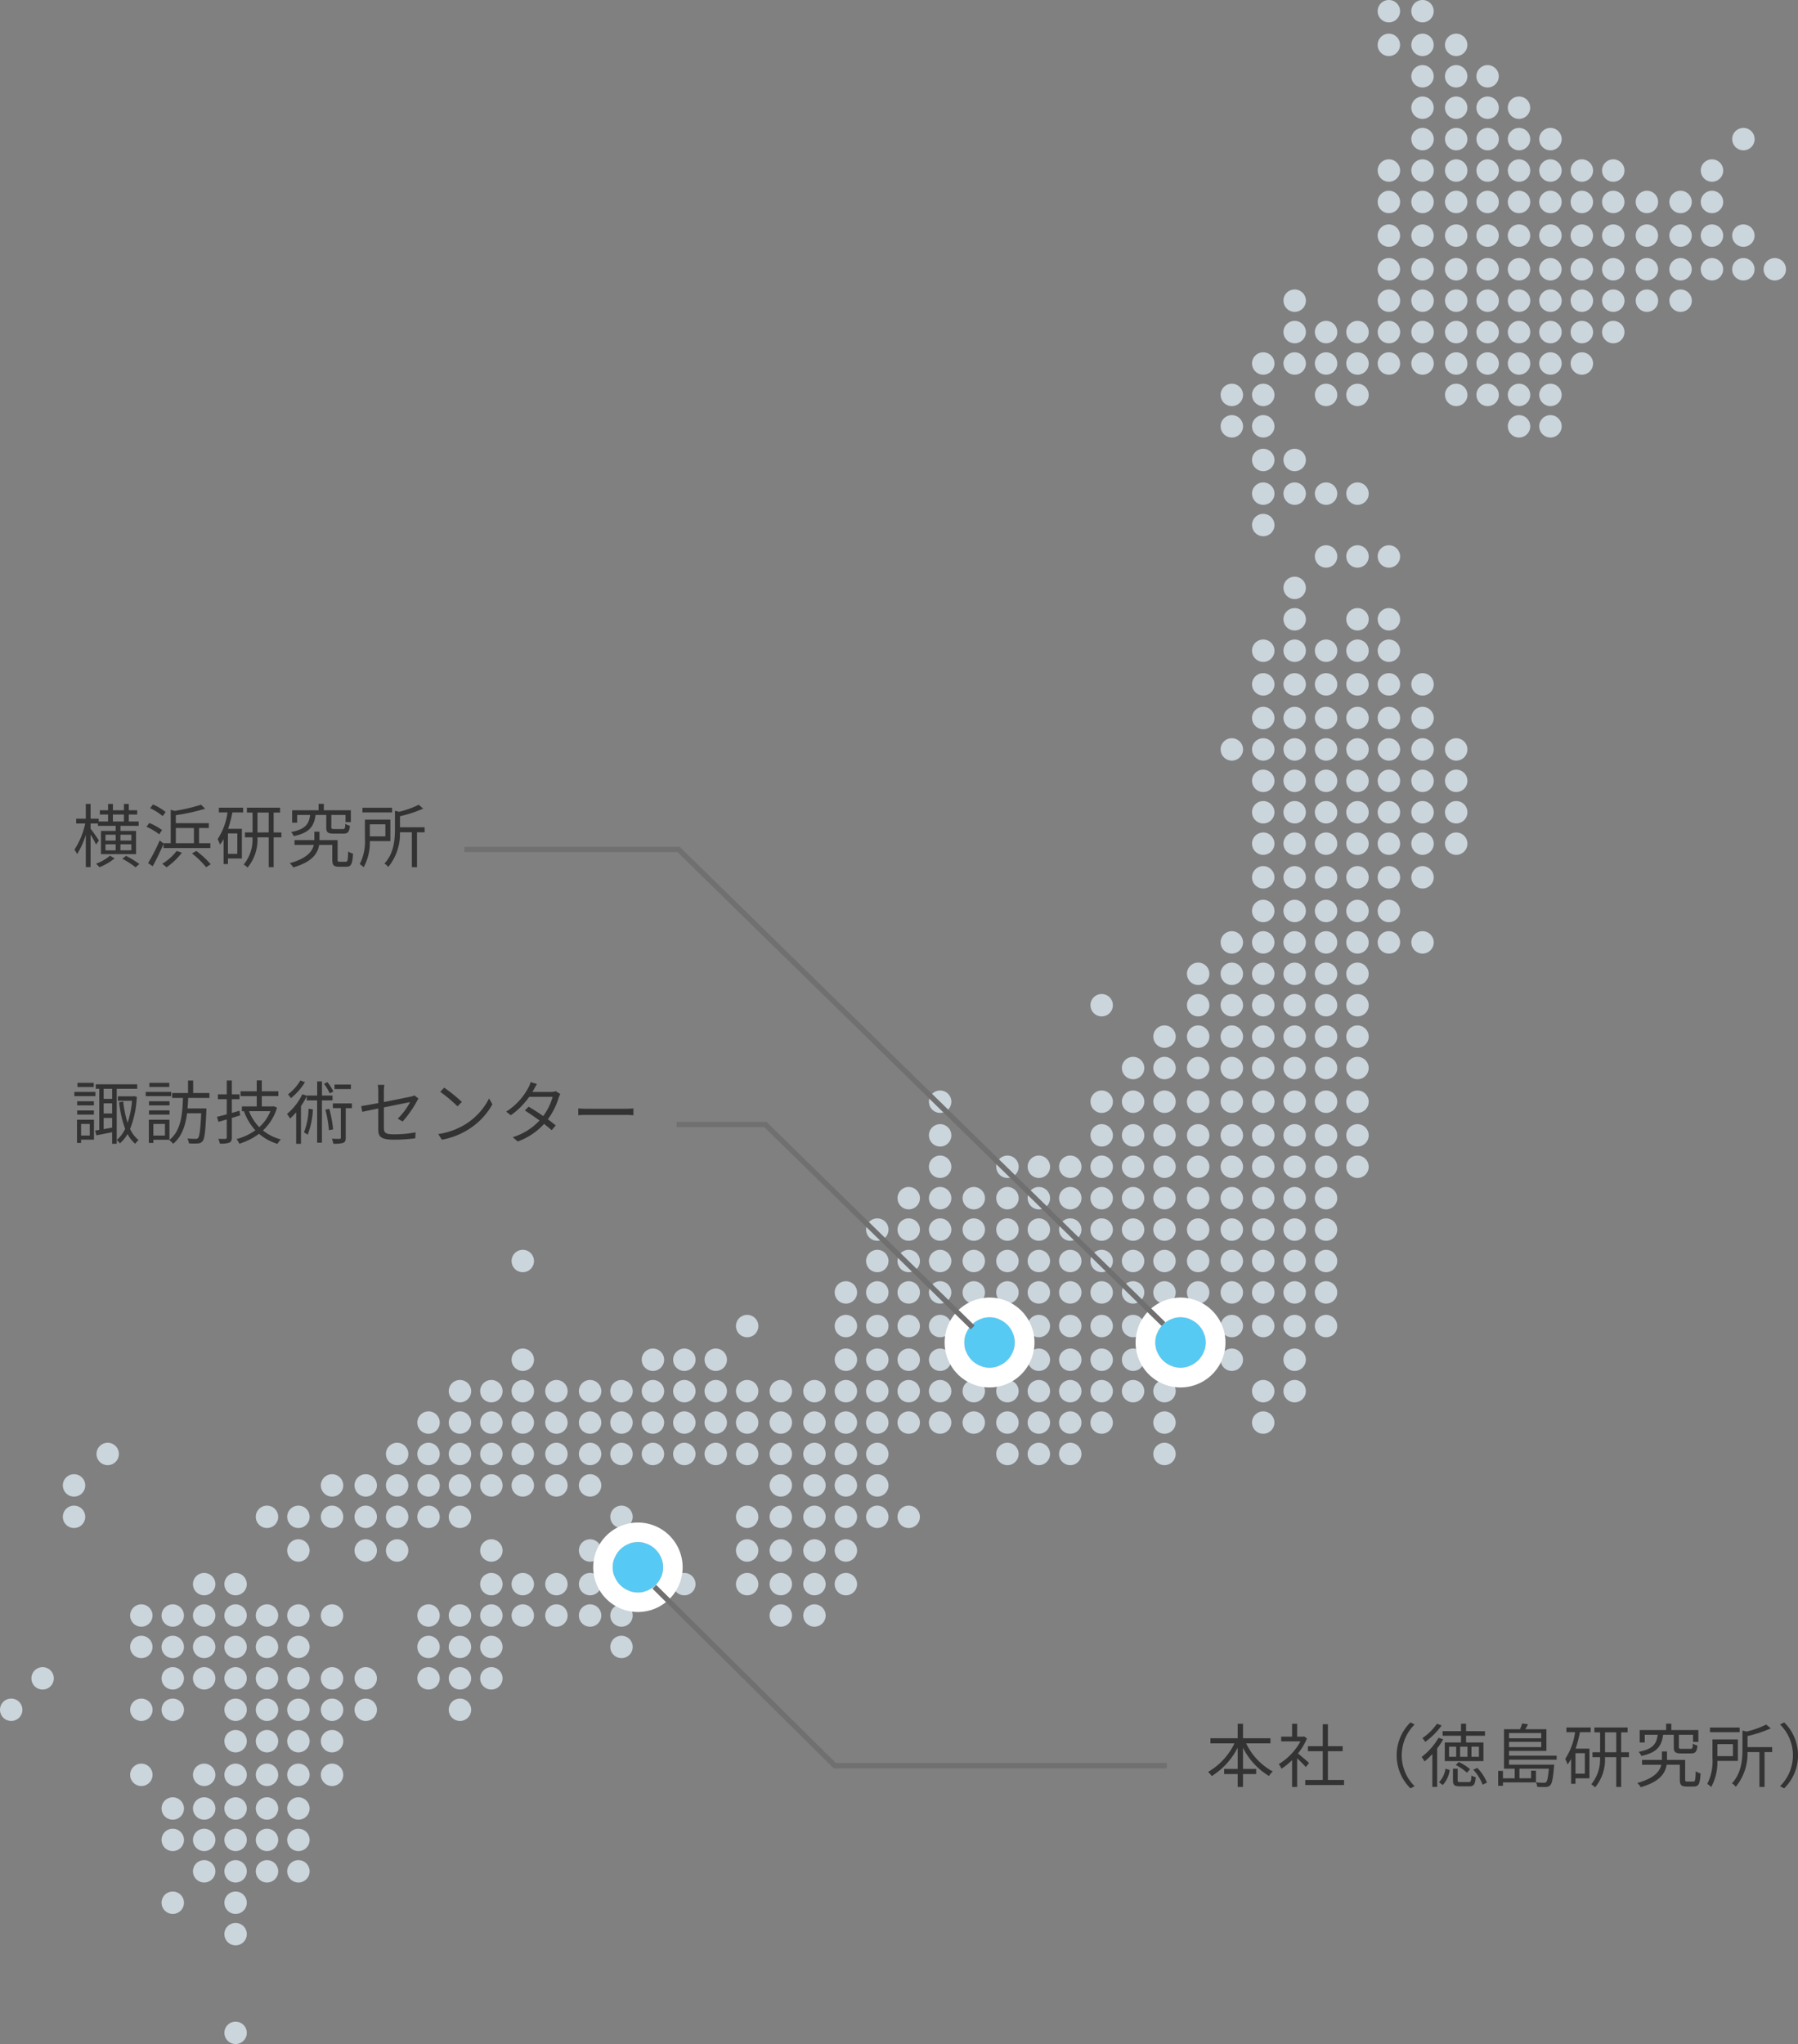 <svg xmlns="http://www.w3.org/2000/svg" width="337.215" height="383.363" viewBox="0 0 337.215 383.363">
  <rect x="0" y="0" width="337.215" height="383.363" fill="#808080" stroke="none"/>
  <g id="グループ_89250" data-name="グループ 89250" transform="translate(-581.464 -9325)">
    <g id="グループ_86220" data-name="グループ 86220" transform="translate(581.464 9325)">
      <g id="グループ_7880" data-name="グループ 7880" transform="translate(0 0)" style="mix-blend-mode: multiply;isolation: isolate">
        <g id="グループ_7878" data-name="グループ 7878" transform="translate(0 0)">
          <path id="パス_23360" data-name="パス 23360" d="M44.186,379.155a2.1,2.1,0,1,1-2.1,2.1A2.1,2.1,0,0,1,44.186,379.155Zm-2.1-16.412a2.1,2.1,0,1,0,2.1-2.1A2.1,2.1,0,0,0,42.082,362.743Zm0-5.891a2.1,2.1,0,1,0,2.1-2.1A2.1,2.1,0,0,0,42.082,356.852Zm-11.783,0a2.1,2.1,0,1,0,2.1-2.1A2.1,2.1,0,0,0,30.3,356.852Zm23.566-5.891a2.1,2.1,0,1,0,2.1-2.1A2.1,2.1,0,0,0,53.865,350.961Zm-5.892,0a2.1,2.1,0,1,0,2.1-2.1A2.1,2.1,0,0,0,47.973,350.961Zm-5.891,0a2.1,2.1,0,1,0,2.1-2.1A2.1,2.1,0,0,0,42.082,350.961Zm-5.892,0a2.1,2.1,0,1,0,2.1-2.1A2.1,2.1,0,0,0,36.19,350.961Zm17.675-5.892a2.1,2.1,0,1,0,2.1-2.1A2.1,2.1,0,0,0,53.865,345.069Zm-5.892,0a2.1,2.1,0,1,0,2.1-2.1A2.1,2.1,0,0,0,47.973,345.069Zm-5.891,0a2.1,2.1,0,1,0,2.1-2.1A2.1,2.1,0,0,0,42.082,345.069Zm-5.892,0a2.1,2.1,0,1,0,2.1-2.1A2.1,2.1,0,0,0,36.19,345.069Zm-5.891,0a2.1,2.1,0,1,0,2.1-2.1A2.1,2.1,0,0,0,30.3,345.069Zm23.566-5.891a2.1,2.1,0,1,0,2.1-2.1A2.1,2.1,0,0,0,53.865,339.177Zm-5.892,0a2.1,2.1,0,1,0,2.1-2.1A2.1,2.1,0,0,0,47.973,339.177Zm-5.891,0a2.1,2.1,0,1,0,2.1-2.1A2.1,2.1,0,0,0,42.082,339.177Zm-5.892,0a2.1,2.1,0,1,0,2.1-2.1A2.1,2.1,0,0,0,36.19,339.177Zm-5.891,0a2.1,2.1,0,1,0,2.1-2.1A2.1,2.1,0,0,0,30.3,339.177Zm29.877-6.312a2.1,2.1,0,1,0,2.1-2.1A2.1,2.1,0,0,0,60.176,332.865Zm-6.311,0a2.1,2.1,0,1,0,2.1-2.1A2.1,2.1,0,0,0,53.865,332.865Zm-5.892,0a2.1,2.1,0,1,0,2.1-2.1A2.1,2.1,0,0,0,47.973,332.865Zm-5.891,0a2.1,2.1,0,1,0,2.1-2.1A2.1,2.1,0,0,0,42.082,332.865Zm-5.892,0a2.1,2.1,0,1,0,2.1-2.1A2.1,2.1,0,0,0,36.19,332.865Zm-11.782,0a2.1,2.1,0,1,0,2.1-2.1A2.1,2.1,0,0,0,24.408,332.865Zm35.768-6.312a2.1,2.1,0,1,0,2.1-2.1A2.1,2.1,0,0,0,60.176,326.553Zm-6.311,0a2.1,2.1,0,1,0,2.1-2.1A2.1,2.1,0,0,0,53.865,326.553Zm-5.892,0a2.1,2.1,0,1,0,2.1-2.1A2.1,2.1,0,0,0,47.973,326.553Zm-5.891,0a2.1,2.1,0,1,0,2.1-2.1A2.1,2.1,0,0,0,42.082,326.553Zm42.081-5.891a2.1,2.1,0,1,0,2.1-2.1A2.1,2.1,0,0,0,84.163,320.662Zm-17.674,0a2.1,2.1,0,1,0,2.1-2.1A2.1,2.1,0,0,0,66.489,320.662Zm-6.312,0a2.1,2.1,0,1,0,2.1-2.1A2.1,2.1,0,0,0,60.176,320.662Zm-6.311,0a2.1,2.1,0,1,0,2.1-2.1A2.1,2.1,0,0,0,53.865,320.662Zm-5.892,0a2.1,2.1,0,1,0,2.1-2.1A2.1,2.1,0,0,0,47.973,320.662Zm-5.891,0a2.1,2.1,0,1,0,2.1-2.1A2.1,2.1,0,0,0,42.082,320.662Zm-11.783,0a2.1,2.1,0,1,0,2.1-2.1A2.1,2.1,0,0,0,30.3,320.662Zm-5.891,0a2.1,2.1,0,1,0,2.1-2.1A2.1,2.1,0,0,0,24.408,320.662ZM0,320.662a2.1,2.1,0,1,0,2.1-2.1A2.1,2.1,0,0,0,0,320.662Zm90.055-5.892a2.1,2.1,0,1,0,2.1-2.1A2.1,2.1,0,0,0,90.055,314.77Zm-5.892,0a2.1,2.1,0,1,0,2.1-2.1A2.1,2.1,0,0,0,84.163,314.77Zm-5.891,0a2.1,2.1,0,1,0,2.1-2.1A2.1,2.1,0,0,0,78.272,314.77Zm-11.783,0a2.1,2.1,0,1,0,2.1-2.1A2.1,2.1,0,0,0,66.489,314.77Zm-6.312,0a2.1,2.1,0,1,0,2.1-2.1A2.1,2.1,0,0,0,60.176,314.77Zm-6.311,0a2.1,2.1,0,1,0,2.1-2.1A2.1,2.1,0,0,0,53.865,314.77Zm-5.892,0a2.1,2.1,0,1,0,2.1-2.1A2.1,2.1,0,0,0,47.973,314.77Zm-5.891,0a2.1,2.1,0,1,0,2.1-2.1A2.1,2.1,0,0,0,42.082,314.77Zm-5.892,0a2.1,2.1,0,1,0,2.1-2.1A2.1,2.1,0,0,0,36.19,314.77Zm-5.891,0a2.1,2.1,0,1,0,2.1-2.1A2.1,2.1,0,0,0,30.3,314.77Zm-24.408,0a2.1,2.1,0,1,0,2.1-2.1A2.1,2.1,0,0,0,5.891,314.77Zm108.57-5.891a2.1,2.1,0,1,0,2.1-2.1A2.1,2.1,0,0,0,114.461,308.879Zm-24.407,0a2.1,2.1,0,1,0,2.1-2.1A2.1,2.1,0,0,0,90.055,308.879Zm-5.892,0a2.1,2.1,0,1,0,2.1-2.1A2.1,2.1,0,0,0,84.163,308.879Zm-5.891,0a2.1,2.1,0,1,0,2.1-2.1A2.1,2.1,0,0,0,78.272,308.879Zm-24.407,0a2.1,2.1,0,1,0,2.1-2.1A2.1,2.1,0,0,0,53.865,308.879Zm-5.892,0a2.1,2.1,0,1,0,2.1-2.1A2.1,2.1,0,0,0,47.973,308.879Zm-5.891,0a2.1,2.1,0,1,0,2.1-2.1A2.1,2.1,0,0,0,42.082,308.879Zm-5.892,0a2.1,2.1,0,1,0,2.1-2.1A2.1,2.1,0,0,0,36.19,308.879Zm-5.891,0a2.1,2.1,0,1,0,2.1-2.1A2.1,2.1,0,0,0,30.3,308.879Zm-5.891,0a2.1,2.1,0,1,0,2.1-2.1A2.1,2.1,0,0,0,24.408,308.879Zm126.244-5.892a2.1,2.1,0,1,0,2.1-2.1A2.1,2.1,0,0,0,150.652,302.987Zm-6.312,0a2.1,2.1,0,1,0,2.1-2.1A2.1,2.1,0,0,0,144.34,302.987Zm-29.878,0a2.1,2.1,0,1,0,2.1-2.1A2.105,2.105,0,0,0,114.461,302.987Zm-5.891,0a2.1,2.1,0,1,0,2.1-2.1A2.1,2.1,0,0,0,108.57,302.987Zm-6.312,0a2.1,2.1,0,1,0,2.1-2.1A2.1,2.1,0,0,0,102.258,302.987Zm-6.312,0a2.1,2.1,0,1,0,2.1-2.1A2.105,2.105,0,0,0,95.946,302.987Zm-5.891,0a2.1,2.1,0,1,0,2.1-2.1A2.1,2.1,0,0,0,90.055,302.987Zm-5.892,0a2.1,2.1,0,1,0,2.1-2.1A2.105,2.105,0,0,0,84.163,302.987Zm-5.891,0a2.1,2.1,0,1,0,2.1-2.1A2.1,2.1,0,0,0,78.272,302.987Zm-18.1,0a2.1,2.1,0,1,0,2.1-2.1A2.105,2.105,0,0,0,60.176,302.987Zm-6.311,0a2.1,2.1,0,1,0,2.1-2.1A2.1,2.1,0,0,0,53.865,302.987Zm-5.892,0a2.1,2.1,0,1,0,2.1-2.1A2.1,2.1,0,0,0,47.973,302.987Zm-5.891,0a2.1,2.1,0,1,0,2.1-2.1A2.1,2.1,0,0,0,42.082,302.987Zm-5.892,0a2.1,2.1,0,1,0,2.1-2.1A2.105,2.105,0,0,0,36.19,302.987Zm-5.891,0a2.1,2.1,0,1,0,2.1-2.1A2.1,2.1,0,0,0,30.3,302.987Zm-5.891,0a2.1,2.1,0,1,0,2.1-2.1A2.1,2.1,0,0,0,24.408,302.987ZM156.543,297.1a2.1,2.1,0,1,0,2.1-2.1A2.1,2.1,0,0,0,156.543,297.1Zm-5.891,0a2.1,2.1,0,1,0,2.1-2.1A2.1,2.1,0,0,0,150.652,297.1Zm-6.312,0a2.1,2.1,0,1,0,2.1-2.1A2.1,2.1,0,0,0,144.34,297.1Zm-6.312,0a2.1,2.1,0,1,0,2.1-2.1A2.1,2.1,0,0,0,138.027,297.1Zm-11.783,0a2.1,2.1,0,1,0,2.1-2.1A2.1,2.1,0,0,0,126.244,297.1Zm-5.891,0a2.1,2.1,0,1,0,2.1-2.1A2.1,2.1,0,0,0,120.353,297.1Zm-5.892,0a2.1,2.1,0,1,0,2.1-2.1A2.1,2.1,0,0,0,114.461,297.1Zm-5.891,0a2.1,2.1,0,1,0,2.1-2.1A2.1,2.1,0,0,0,108.57,297.1Zm-6.312,0a2.1,2.1,0,1,0,2.1-2.1A2.1,2.1,0,0,0,102.258,297.1Zm-6.312,0a2.1,2.1,0,1,0,2.1-2.1A2.1,2.1,0,0,0,95.946,297.1Zm-5.891,0a2.1,2.1,0,1,0,2.1-2.1A2.1,2.1,0,0,0,90.055,297.1Zm-47.973,0a2.1,2.1,0,1,0,2.1-2.1A2.1,2.1,0,0,0,42.082,297.1Zm-5.892,0a2.1,2.1,0,1,0,2.1-2.1A2.1,2.1,0,0,0,36.19,297.1Zm120.353-6.312a2.1,2.1,0,1,0,2.1-2.1A2.1,2.1,0,0,0,156.543,290.783Zm-5.891,0a2.1,2.1,0,1,0,2.1-2.1A2.1,2.1,0,0,0,150.652,290.783Zm-6.312,0a2.1,2.1,0,1,0,2.1-2.1A2.1,2.1,0,0,0,144.34,290.783Zm-6.312,0a2.1,2.1,0,1,0,2.1-2.1A2.1,2.1,0,0,0,138.027,290.783Zm-17.674,0a2.1,2.1,0,1,0,2.1-2.1A2.1,2.1,0,0,0,120.353,290.783Zm-5.892,0a2.1,2.1,0,1,0,2.1-2.1A2.1,2.1,0,0,0,114.461,290.783Zm-5.891,0a2.1,2.1,0,1,0,2.1-2.1A2.1,2.1,0,0,0,108.57,290.783Zm-18.516,0a2.1,2.1,0,1,0,2.1-2.1A2.1,2.1,0,0,0,90.055,290.783Zm-17.674,0a2.1,2.1,0,1,0,2.1-2.1A2.1,2.1,0,0,0,72.381,290.783Zm-5.892,0a2.1,2.1,0,1,0,2.1-2.1A2.1,2.1,0,0,0,66.489,290.783Zm-12.624,0a2.1,2.1,0,1,0,2.1-2.1A2.1,2.1,0,0,0,53.865,290.783Zm114.461-6.312a2.1,2.1,0,1,0,2.1-2.1A2.1,2.1,0,0,0,168.326,284.471Zm-5.891,0a2.1,2.1,0,1,0,2.1-2.1A2.1,2.1,0,0,0,162.435,284.471Zm-5.892,0a2.1,2.1,0,1,0,2.1-2.1A2.1,2.1,0,0,0,156.543,284.471Zm-5.891,0a2.1,2.1,0,1,0,2.1-2.1A2.1,2.1,0,0,0,150.652,284.471Zm-6.312,0a2.1,2.1,0,1,0,2.1-2.1A2.1,2.1,0,0,0,144.34,284.471Zm-6.312,0a2.1,2.1,0,1,0,2.1-2.1A2.1,2.1,0,0,0,138.027,284.471Zm-23.566,0a2.1,2.1,0,1,0,2.1-2.1A2.105,2.105,0,0,0,114.461,284.471Zm-30.3,0a2.1,2.1,0,1,0,2.1-2.1A2.105,2.105,0,0,0,84.163,284.471Zm-5.891,0a2.1,2.1,0,1,0,2.1-2.1A2.1,2.1,0,0,0,78.272,284.471Zm-5.891,0a2.1,2.1,0,1,0,2.1-2.1A2.1,2.1,0,0,0,72.381,284.471Zm-5.892,0a2.1,2.1,0,1,0,2.1-2.1A2.105,2.105,0,0,0,66.489,284.471Zm-6.312,0a2.1,2.1,0,1,0,2.1-2.1A2.105,2.105,0,0,0,60.176,284.471Zm-6.311,0a2.1,2.1,0,1,0,2.1-2.1A2.1,2.1,0,0,0,53.865,284.471Zm-5.892,0a2.1,2.1,0,1,0,2.1-2.1A2.1,2.1,0,0,0,47.973,284.471Zm-36.19,0a2.1,2.1,0,1,0,2.1-2.1A2.1,2.1,0,0,0,11.783,284.471Zm150.652-5.891a2.1,2.1,0,1,0,2.1-2.1A2.1,2.1,0,0,0,162.435,278.58Zm-5.892,0a2.1,2.1,0,1,0,2.1-2.1A2.1,2.1,0,0,0,156.543,278.58Zm-5.891,0a2.1,2.1,0,1,0,2.1-2.1A2.1,2.1,0,0,0,150.652,278.58Zm-6.312,0a2.1,2.1,0,1,0,2.1-2.1A2.1,2.1,0,0,0,144.34,278.58Zm-35.769,0a2.1,2.1,0,1,0,2.1-2.1A2.1,2.1,0,0,0,108.57,278.58Zm-6.312,0a2.1,2.1,0,1,0,2.1-2.1A2.1,2.1,0,0,0,102.258,278.58Zm-6.312,0a2.1,2.1,0,1,0,2.1-2.1A2.1,2.1,0,0,0,95.946,278.58Zm-5.891,0a2.1,2.1,0,1,0,2.1-2.1A2.1,2.1,0,0,0,90.055,278.58Zm-5.892,0a2.1,2.1,0,1,0,2.1-2.1A2.1,2.1,0,0,0,84.163,278.58Zm-5.891,0a2.1,2.1,0,1,0,2.1-2.1A2.1,2.1,0,0,0,78.272,278.58Zm-5.891,0a2.1,2.1,0,1,0,2.1-2.1A2.1,2.1,0,0,0,72.381,278.58Zm-5.892,0a2.1,2.1,0,1,0,2.1-2.1A2.1,2.1,0,0,0,66.489,278.58Zm-6.312,0a2.1,2.1,0,1,0,2.1-2.1A2.1,2.1,0,0,0,60.176,278.58Zm-48.393,0a2.1,2.1,0,1,0,2.1-2.1A2.1,2.1,0,0,0,11.783,278.58ZM216.3,272.688a2.1,2.1,0,1,0,2.1-2.1A2.1,2.1,0,0,0,216.3,272.688Zm-17.674,0a2.1,2.1,0,1,0,2.1-2.1A2.1,2.1,0,0,0,198.625,272.688Zm-5.891,0a2.1,2.1,0,1,0,2.1-2.1A2.1,2.1,0,0,0,192.734,272.688Zm-5.892,0a2.1,2.1,0,1,0,2.1-2.1A2.1,2.1,0,0,0,186.842,272.688Zm-24.407,0a2.1,2.1,0,1,0,2.1-2.1A2.1,2.1,0,0,0,162.435,272.688Zm-5.892,0a2.1,2.1,0,1,0,2.1-2.1A2.1,2.1,0,0,0,156.543,272.688Zm-5.891,0a2.1,2.1,0,1,0,2.1-2.1A2.1,2.1,0,0,0,150.652,272.688Zm-6.312,0a2.1,2.1,0,1,0,2.1-2.1A2.1,2.1,0,0,0,144.34,272.688Zm-6.312,0a2.1,2.1,0,1,0,2.1-2.1A2.1,2.1,0,0,0,138.027,272.688Zm-5.891,0a2.1,2.1,0,1,0,2.1-2.1A2.1,2.1,0,0,0,132.136,272.688Zm-5.892,0a2.1,2.1,0,1,0,2.1-2.1A2.105,2.105,0,0,0,126.244,272.688Zm-5.891,0a2.1,2.1,0,1,0,2.1-2.1A2.1,2.1,0,0,0,120.353,272.688Zm-5.892,0a2.1,2.1,0,1,0,2.1-2.1A2.105,2.105,0,0,0,114.461,272.688Zm-5.891,0a2.1,2.1,0,1,0,2.1-2.1A2.1,2.1,0,0,0,108.57,272.688Zm-6.312,0a2.1,2.1,0,1,0,2.1-2.1A2.1,2.1,0,0,0,102.258,272.688Zm-6.312,0a2.1,2.1,0,1,0,2.1-2.1A2.105,2.105,0,0,0,95.946,272.688Zm-5.891,0a2.1,2.1,0,1,0,2.1-2.1A2.1,2.1,0,0,0,90.055,272.688Zm-5.892,0a2.1,2.1,0,1,0,2.1-2.1A2.105,2.105,0,0,0,84.163,272.688Zm-5.891,0a2.1,2.1,0,1,0,2.1-2.1A2.1,2.1,0,0,0,78.272,272.688Zm-5.891,0a2.1,2.1,0,1,0,2.1-2.1A2.1,2.1,0,0,0,72.381,272.688Zm-54.285,0a2.1,2.1,0,1,0,2.1-2.1A2.1,2.1,0,0,0,18.1,272.688ZM234.815,266.8a2.1,2.1,0,1,0,2.1-2.1A2.1,2.1,0,0,0,234.815,266.8Zm-18.516,0a2.1,2.1,0,1,0,2.1-2.1A2.1,2.1,0,0,0,216.3,266.8Zm-11.783,0a2.1,2.1,0,1,0,2.1-2.1A2.1,2.1,0,0,0,204.516,266.8Zm-5.891,0a2.1,2.1,0,1,0,2.1-2.1A2.1,2.1,0,0,0,198.625,266.8Zm-5.891,0a2.1,2.1,0,1,0,2.1-2.1A2.1,2.1,0,0,0,192.734,266.8Zm-5.892,0a2.1,2.1,0,1,0,2.1-2.1A2.1,2.1,0,0,0,186.842,266.8Zm-6.312,0a2.1,2.1,0,1,0,2.1-2.1A2.1,2.1,0,0,0,180.53,266.8Zm-6.312,0a2.1,2.1,0,1,0,2.1-2.1A2.1,2.1,0,0,0,174.217,266.8Zm-5.891,0a2.1,2.1,0,1,0,2.1-2.1A2.1,2.1,0,0,0,168.326,266.8Zm-5.891,0a2.1,2.1,0,1,0,2.1-2.1A2.1,2.1,0,0,0,162.435,266.8Zm-5.892,0a2.1,2.1,0,1,0,2.1-2.1A2.1,2.1,0,0,0,156.543,266.8Zm-5.891,0a2.1,2.1,0,1,0,2.1-2.1A2.1,2.1,0,0,0,150.652,266.8Zm-6.312,0a2.1,2.1,0,1,0,2.1-2.1A2.1,2.1,0,0,0,144.34,266.8Zm-6.312,0a2.1,2.1,0,1,0,2.1-2.1A2.1,2.1,0,0,0,138.027,266.8Zm-5.891,0a2.1,2.1,0,1,0,2.1-2.1A2.1,2.1,0,0,0,132.136,266.8Zm-5.892,0a2.1,2.1,0,1,0,2.1-2.1A2.1,2.1,0,0,0,126.244,266.8Zm-5.891,0a2.1,2.1,0,1,0,2.1-2.1A2.1,2.1,0,0,0,120.353,266.8Zm-5.892,0a2.1,2.1,0,1,0,2.1-2.1A2.1,2.1,0,0,0,114.461,266.8Zm-5.891,0a2.1,2.1,0,1,0,2.1-2.1A2.1,2.1,0,0,0,108.57,266.8Zm-6.312,0a2.1,2.1,0,1,0,2.1-2.1A2.1,2.1,0,0,0,102.258,266.8Zm-6.312,0a2.1,2.1,0,1,0,2.1-2.1A2.1,2.1,0,0,0,95.946,266.8Zm-5.891,0a2.1,2.1,0,1,0,2.1-2.1A2.1,2.1,0,0,0,90.055,266.8Zm-5.892,0a2.1,2.1,0,1,0,2.1-2.1A2.1,2.1,0,0,0,84.163,266.8Zm-5.891,0a2.1,2.1,0,1,0,2.1-2.1A2.1,2.1,0,0,0,78.272,266.8Zm162.435-5.891a2.1,2.1,0,1,0,2.1-2.1A2.1,2.1,0,0,0,240.707,260.906Zm-5.892,0a2.1,2.1,0,1,0,2.1-2.1A2.1,2.1,0,0,0,234.815,260.906Zm-18.516,0a2.1,2.1,0,1,0,2.1-2.1A2.1,2.1,0,0,0,216.3,260.906Zm-5.891,0a2.1,2.1,0,1,0,2.1-2.1A2.1,2.1,0,0,0,210.408,260.906Zm-5.892,0a2.1,2.1,0,1,0,2.1-2.1A2.1,2.1,0,0,0,204.516,260.906Zm-5.891,0a2.1,2.1,0,1,0,2.1-2.1A2.1,2.1,0,0,0,198.625,260.906Zm-5.891,0a2.1,2.1,0,1,0,2.1-2.1A2.1,2.1,0,0,0,192.734,260.906Zm-5.892,0a2.1,2.1,0,1,0,2.1-2.1A2.1,2.1,0,0,0,186.842,260.906Zm-6.312,0a2.1,2.1,0,1,0,2.1-2.1A2.1,2.1,0,0,0,180.53,260.906Zm-6.312,0a2.1,2.1,0,1,0,2.1-2.1A2.1,2.1,0,0,0,174.217,260.906Zm-5.891,0a2.1,2.1,0,1,0,2.1-2.1A2.1,2.1,0,0,0,168.326,260.906Zm-5.891,0a2.1,2.1,0,1,0,2.1-2.1A2.1,2.1,0,0,0,162.435,260.906Zm-5.892,0a2.1,2.1,0,1,0,2.1-2.1A2.1,2.1,0,0,0,156.543,260.906Zm-5.891,0a2.1,2.1,0,1,0,2.1-2.1A2.1,2.1,0,0,0,150.652,260.906Zm-6.312,0a2.1,2.1,0,1,0,2.1-2.1A2.1,2.1,0,0,0,144.34,260.906Zm-6.312,0a2.1,2.1,0,1,0,2.1-2.1A2.1,2.1,0,0,0,138.027,260.906Zm-5.891,0a2.1,2.1,0,1,0,2.1-2.1A2.1,2.1,0,0,0,132.136,260.906Zm-5.892,0a2.1,2.1,0,1,0,2.1-2.1A2.1,2.1,0,0,0,126.244,260.906Zm-5.891,0a2.1,2.1,0,1,0,2.1-2.1A2.1,2.1,0,0,0,120.353,260.906Zm-5.892,0a2.1,2.1,0,1,0,2.1-2.1A2.1,2.1,0,0,0,114.461,260.906Zm-5.891,0a2.1,2.1,0,1,0,2.1-2.1A2.1,2.1,0,0,0,108.57,260.906Zm-6.312,0a2.1,2.1,0,1,0,2.1-2.1A2.1,2.1,0,0,0,102.258,260.906Zm-6.312,0a2.1,2.1,0,1,0,2.1-2.1A2.1,2.1,0,0,0,95.946,260.906Zm-5.891,0a2.1,2.1,0,1,0,2.1-2.1A2.1,2.1,0,0,0,90.055,260.906Zm-5.892,0a2.1,2.1,0,1,0,2.1-2.1A2.1,2.1,0,0,0,84.163,260.906Zm156.544-5.892a2.1,2.1,0,1,0,2.1-2.1A2.1,2.1,0,0,0,240.707,255.014Zm-11.783,0a2.1,2.1,0,1,0,2.1-2.1A2.1,2.1,0,0,0,228.924,255.014Zm-6.312,0a2.1,2.1,0,1,0,2.1-2.1A2.1,2.1,0,0,0,222.611,255.014Zm-6.312,0a2.1,2.1,0,1,0,2.1-2.1A2.1,2.1,0,0,0,216.3,255.014Zm-5.891,0a2.1,2.1,0,1,0,2.1-2.1A2.1,2.1,0,0,0,210.408,255.014Zm-5.892,0a2.1,2.1,0,1,0,2.1-2.1A2.105,2.105,0,0,0,204.516,255.014Zm-5.891,0a2.1,2.1,0,1,0,2.1-2.1A2.1,2.1,0,0,0,198.625,255.014Zm-5.891,0a2.1,2.1,0,1,0,2.1-2.1A2.1,2.1,0,0,0,192.734,255.014Zm-5.892,0a2.1,2.1,0,1,0,2.1-2.1A2.1,2.1,0,0,0,186.842,255.014Zm-6.312,0a2.1,2.1,0,1,0,2.1-2.1A2.105,2.105,0,0,0,180.53,255.014Zm-6.312,0a2.1,2.1,0,1,0,2.1-2.1A2.105,2.105,0,0,0,174.217,255.014Zm-5.891,0a2.1,2.1,0,1,0,2.1-2.1A2.1,2.1,0,0,0,168.326,255.014Zm-5.891,0a2.1,2.1,0,1,0,2.1-2.1A2.1,2.1,0,0,0,162.435,255.014Zm-5.892,0a2.1,2.1,0,1,0,2.1-2.1A2.1,2.1,0,0,0,156.543,255.014Zm-24.407,0a2.1,2.1,0,1,0,2.1-2.1A2.1,2.1,0,0,0,132.136,255.014Zm-5.892,0a2.1,2.1,0,1,0,2.1-2.1A2.105,2.105,0,0,0,126.244,255.014Zm-5.891,0a2.1,2.1,0,1,0,2.1-2.1A2.1,2.1,0,0,0,120.353,255.014Zm-24.408,0a2.1,2.1,0,1,0,2.1-2.1A2.105,2.105,0,0,0,95.946,255.014ZM246.6,248.7a2.1,2.1,0,1,0,2.1-2.1A2.1,2.1,0,0,0,246.6,248.7Zm-5.891,0a2.1,2.1,0,1,0,2.1-2.1A2.1,2.1,0,0,0,240.707,248.7Zm-5.892,0a2.1,2.1,0,1,0,2.1-2.1A2.105,2.105,0,0,0,234.815,248.7Zm-5.891,0a2.1,2.1,0,1,0,2.1-2.1A2.1,2.1,0,0,0,228.924,248.7Zm-6.312,0a2.1,2.1,0,1,0,2.1-2.1A2.1,2.1,0,0,0,222.611,248.7Zm-6.312,0a2.1,2.1,0,1,0,2.1-2.1A2.1,2.1,0,0,0,216.3,248.7Zm-5.891,0a2.1,2.1,0,1,0,2.1-2.1A2.1,2.1,0,0,0,210.408,248.7Zm-5.892,0a2.1,2.1,0,1,0,2.1-2.1A2.105,2.105,0,0,0,204.516,248.7Zm-5.891,0a2.1,2.1,0,1,0,2.1-2.1A2.1,2.1,0,0,0,198.625,248.7Zm-5.891,0a2.1,2.1,0,1,0,2.1-2.1A2.1,2.1,0,0,0,192.734,248.7Zm-5.892,0a2.1,2.1,0,1,0,2.1-2.1A2.1,2.1,0,0,0,186.842,248.7Zm-6.312,0a2.1,2.1,0,1,0,2.1-2.1A2.105,2.105,0,0,0,180.53,248.7Zm-6.312,0a2.1,2.1,0,1,0,2.1-2.1A2.105,2.105,0,0,0,174.217,248.7Zm-5.891,0a2.1,2.1,0,1,0,2.1-2.1A2.1,2.1,0,0,0,168.326,248.7Zm-5.891,0a2.1,2.1,0,1,0,2.1-2.1A2.1,2.1,0,0,0,162.435,248.7Zm-5.892,0a2.1,2.1,0,1,0,2.1-2.1A2.1,2.1,0,0,0,156.543,248.7Zm-18.516,0a2.1,2.1,0,1,0,2.1-2.1A2.1,2.1,0,0,0,138.027,248.7ZM246.6,242.39a2.1,2.1,0,1,0,2.1-2.1A2.1,2.1,0,0,0,246.6,242.39Zm-5.891,0a2.1,2.1,0,1,0,2.1-2.1A2.1,2.1,0,0,0,240.707,242.39Zm-5.892,0a2.1,2.1,0,1,0,2.1-2.1A2.1,2.1,0,0,0,234.815,242.39Zm-5.891,0a2.1,2.1,0,1,0,2.1-2.1A2.1,2.1,0,0,0,228.924,242.39Zm-6.312,0a2.1,2.1,0,1,0,2.1-2.1A2.1,2.1,0,0,0,222.611,242.39Zm-6.312,0a2.1,2.1,0,1,0,2.1-2.1A2.1,2.1,0,0,0,216.3,242.39Zm-5.891,0a2.1,2.1,0,1,0,2.1-2.1A2.1,2.1,0,0,0,210.408,242.39Zm-5.892,0a2.1,2.1,0,1,0,2.1-2.1A2.1,2.1,0,0,0,204.516,242.39Zm-5.891,0a2.1,2.1,0,1,0,2.1-2.1A2.1,2.1,0,0,0,198.625,242.39Zm-5.891,0a2.1,2.1,0,1,0,2.1-2.1A2.1,2.1,0,0,0,192.734,242.39Zm-5.892,0a2.1,2.1,0,1,0,2.1-2.1A2.1,2.1,0,0,0,186.842,242.39Zm-6.312,0a2.1,2.1,0,1,0,2.1-2.1A2.1,2.1,0,0,0,180.53,242.39Zm-6.312,0a2.1,2.1,0,1,0,2.1-2.1A2.1,2.1,0,0,0,174.217,242.39Zm-5.891,0a2.1,2.1,0,1,0,2.1-2.1A2.1,2.1,0,0,0,168.326,242.39Zm-5.891,0a2.1,2.1,0,1,0,2.1-2.1A2.1,2.1,0,0,0,162.435,242.39Zm-5.892,0a2.1,2.1,0,1,0,2.1-2.1A2.1,2.1,0,0,0,156.543,242.39ZM246.6,236.5a2.1,2.1,0,1,0,2.1-2.1A2.1,2.1,0,0,0,246.6,236.5Zm-5.891,0a2.1,2.1,0,1,0,2.1-2.1A2.1,2.1,0,0,0,240.707,236.5Zm-5.892,0a2.1,2.1,0,1,0,2.1-2.1A2.1,2.1,0,0,0,234.815,236.5Zm-5.891,0a2.1,2.1,0,1,0,2.1-2.1A2.1,2.1,0,0,0,228.924,236.5Zm-6.312,0a2.1,2.1,0,1,0,2.1-2.1A2.1,2.1,0,0,0,222.611,236.5Zm-6.312,0a2.1,2.1,0,1,0,2.1-2.1A2.1,2.1,0,0,0,216.3,236.5Zm-5.891,0a2.1,2.1,0,1,0,2.1-2.1A2.1,2.1,0,0,0,210.408,236.5Zm-5.892,0a2.1,2.1,0,1,0,2.1-2.1A2.1,2.1,0,0,0,204.516,236.5Zm-5.891,0a2.1,2.1,0,1,0,2.1-2.1A2.1,2.1,0,0,0,198.625,236.5Zm-5.891,0a2.1,2.1,0,1,0,2.1-2.1A2.1,2.1,0,0,0,192.734,236.5Zm-5.892,0a2.1,2.1,0,1,0,2.1-2.1A2.1,2.1,0,0,0,186.842,236.5Zm-6.312,0a2.1,2.1,0,1,0,2.1-2.1A2.1,2.1,0,0,0,180.53,236.5Zm-6.312,0a2.1,2.1,0,1,0,2.1-2.1A2.1,2.1,0,0,0,174.217,236.5Zm-5.891,0a2.1,2.1,0,1,0,2.1-2.1A2.1,2.1,0,0,0,168.326,236.5Zm-5.891,0a2.1,2.1,0,1,0,2.1-2.1A2.1,2.1,0,0,0,162.435,236.5Zm-66.49,0a2.1,2.1,0,1,0,2.1-2.1A2.1,2.1,0,0,0,95.946,236.5ZM246.6,230.607a2.1,2.1,0,1,0,2.1-2.1A2.1,2.1,0,0,0,246.6,230.607Zm-5.891,0a2.1,2.1,0,1,0,2.1-2.1A2.1,2.1,0,0,0,240.707,230.607Zm-5.892,0a2.1,2.1,0,1,0,2.1-2.1A2.1,2.1,0,0,0,234.815,230.607Zm-5.891,0a2.1,2.1,0,1,0,2.1-2.1A2.1,2.1,0,0,0,228.924,230.607Zm-6.312,0a2.1,2.1,0,1,0,2.1-2.1A2.1,2.1,0,0,0,222.611,230.607Zm-6.312,0a2.1,2.1,0,1,0,2.1-2.1A2.1,2.1,0,0,0,216.3,230.607Zm-5.891,0a2.1,2.1,0,1,0,2.1-2.1A2.1,2.1,0,0,0,210.408,230.607Zm-5.892,0a2.1,2.1,0,1,0,2.1-2.1A2.1,2.1,0,0,0,204.516,230.607Zm-5.891,0a2.1,2.1,0,1,0,2.1-2.1A2.1,2.1,0,0,0,198.625,230.607Zm-5.891,0a2.1,2.1,0,1,0,2.1-2.1A2.1,2.1,0,0,0,192.734,230.607Zm-5.892,0a2.1,2.1,0,1,0,2.1-2.1A2.1,2.1,0,0,0,186.842,230.607Zm-6.312,0a2.1,2.1,0,1,0,2.1-2.1A2.1,2.1,0,0,0,180.53,230.607Zm-6.312,0a2.1,2.1,0,1,0,2.1-2.1A2.1,2.1,0,0,0,174.217,230.607Zm-5.891,0a2.1,2.1,0,1,0,2.1-2.1A2.1,2.1,0,0,0,168.326,230.607Zm-5.891,0a2.1,2.1,0,1,0,2.1-2.1A2.1,2.1,0,0,0,162.435,230.607Zm84.163-5.892a2.1,2.1,0,1,0,2.1-2.1A2.1,2.1,0,0,0,246.6,224.715Zm-5.891,0a2.1,2.1,0,1,0,2.1-2.1A2.1,2.1,0,0,0,240.707,224.715Zm-5.892,0a2.1,2.1,0,1,0,2.1-2.1A2.105,2.105,0,0,0,234.815,224.715Zm-5.891,0a2.1,2.1,0,1,0,2.1-2.1A2.1,2.1,0,0,0,228.924,224.715Zm-6.312,0a2.1,2.1,0,1,0,2.1-2.1A2.1,2.1,0,0,0,222.611,224.715Zm-6.312,0a2.1,2.1,0,1,0,2.1-2.1A2.1,2.1,0,0,0,216.3,224.715Zm-5.891,0a2.1,2.1,0,1,0,2.1-2.1A2.1,2.1,0,0,0,210.408,224.715Zm-5.892,0a2.1,2.1,0,1,0,2.1-2.1A2.105,2.105,0,0,0,204.516,224.715Zm-5.891,0a2.1,2.1,0,1,0,2.1-2.1A2.1,2.1,0,0,0,198.625,224.715Zm-5.891,0a2.1,2.1,0,1,0,2.1-2.1A2.1,2.1,0,0,0,192.734,224.715Zm-5.892,0a2.1,2.1,0,1,0,2.1-2.1A2.1,2.1,0,0,0,186.842,224.715Zm-6.312,0a2.1,2.1,0,1,0,2.1-2.1A2.105,2.105,0,0,0,180.53,224.715Zm-6.312,0a2.1,2.1,0,1,0,2.1-2.1A2.105,2.105,0,0,0,174.217,224.715Zm-5.891,0a2.1,2.1,0,1,0,2.1-2.1A2.1,2.1,0,0,0,168.326,224.715Zm84.163-5.891a2.1,2.1,0,1,0,2.1-2.1A2.1,2.1,0,0,0,252.489,218.824Zm-5.891,0a2.1,2.1,0,1,0,2.1-2.1A2.1,2.1,0,0,0,246.6,218.824Zm-5.891,0a2.1,2.1,0,1,0,2.1-2.1A2.1,2.1,0,0,0,240.707,218.824Zm-5.892,0a2.1,2.1,0,1,0,2.1-2.1A2.1,2.1,0,0,0,234.815,218.824Zm-5.891,0a2.1,2.1,0,1,0,2.1-2.1A2.1,2.1,0,0,0,228.924,218.824Zm-6.312,0a2.1,2.1,0,1,0,2.1-2.1A2.1,2.1,0,0,0,222.611,218.824Zm-6.312,0a2.1,2.1,0,1,0,2.1-2.1A2.1,2.1,0,0,0,216.3,218.824Zm-5.891,0a2.1,2.1,0,1,0,2.1-2.1A2.1,2.1,0,0,0,210.408,218.824Zm-5.892,0a2.1,2.1,0,1,0,2.1-2.1A2.1,2.1,0,0,0,204.516,218.824Zm-5.891,0a2.1,2.1,0,1,0,2.1-2.1A2.1,2.1,0,0,0,198.625,218.824Zm-5.891,0a2.1,2.1,0,1,0,2.1-2.1A2.1,2.1,0,0,0,192.734,218.824Zm-5.892,0a2.1,2.1,0,1,0,2.1-2.1A2.1,2.1,0,0,0,186.842,218.824Zm-12.625,0a2.1,2.1,0,1,0,2.1-2.1A2.1,2.1,0,0,0,174.217,218.824Zm78.272-5.892a2.1,2.1,0,1,0,2.1-2.1A2.105,2.105,0,0,0,252.489,212.932Zm-5.891,0a2.1,2.1,0,1,0,2.1-2.1A2.1,2.1,0,0,0,246.6,212.932Zm-5.891,0a2.1,2.1,0,1,0,2.1-2.1A2.1,2.1,0,0,0,240.707,212.932Zm-5.892,0a2.1,2.1,0,1,0,2.1-2.1A2.105,2.105,0,0,0,234.815,212.932Zm-5.891,0a2.1,2.1,0,1,0,2.1-2.1A2.1,2.1,0,0,0,228.924,212.932Zm-6.312,0a2.1,2.1,0,1,0,2.1-2.1A2.1,2.1,0,0,0,222.611,212.932Zm-6.312,0a2.1,2.1,0,1,0,2.1-2.1A2.1,2.1,0,0,0,216.3,212.932Zm-5.891,0a2.1,2.1,0,1,0,2.1-2.1A2.1,2.1,0,0,0,210.408,212.932Zm-5.892,0a2.1,2.1,0,1,0,2.1-2.1A2.105,2.105,0,0,0,204.516,212.932Zm-30.3,0a2.1,2.1,0,1,0,2.1-2.1A2.105,2.105,0,0,0,174.217,212.932Zm78.272-6.311a2.1,2.1,0,1,0,2.1-2.1A2.1,2.1,0,0,0,252.489,206.621Zm-5.891,0a2.1,2.1,0,1,0,2.1-2.1A2.1,2.1,0,0,0,246.6,206.621Zm-5.891,0a2.1,2.1,0,1,0,2.1-2.1A2.1,2.1,0,0,0,240.707,206.621Zm-5.892,0a2.1,2.1,0,1,0,2.1-2.1A2.1,2.1,0,0,0,234.815,206.621Zm-5.891,0a2.1,2.1,0,1,0,2.1-2.1A2.1,2.1,0,0,0,228.924,206.621Zm-6.312,0a2.1,2.1,0,1,0,2.1-2.1A2.1,2.1,0,0,0,222.611,206.621Zm-6.312,0a2.1,2.1,0,1,0,2.1-2.1A2.1,2.1,0,0,0,216.3,206.621Zm-5.891,0a2.1,2.1,0,1,0,2.1-2.1A2.1,2.1,0,0,0,210.408,206.621Zm-5.892,0a2.1,2.1,0,1,0,2.1-2.1A2.1,2.1,0,0,0,204.516,206.621Zm-30.3,0a2.1,2.1,0,1,0,2.1-2.1A2.1,2.1,0,0,0,174.217,206.621Zm78.272-6.312a2.1,2.1,0,1,0,2.1-2.1A2.1,2.1,0,0,0,252.489,200.308Zm-5.891,0a2.1,2.1,0,1,0,2.1-2.1A2.1,2.1,0,0,0,246.6,200.308Zm-5.891,0a2.1,2.1,0,1,0,2.1-2.1A2.1,2.1,0,0,0,240.707,200.308Zm-5.892,0a2.1,2.1,0,1,0,2.1-2.1A2.1,2.1,0,0,0,234.815,200.308Zm-5.891,0a2.1,2.1,0,1,0,2.1-2.1A2.1,2.1,0,0,0,228.924,200.308Zm-6.312,0a2.1,2.1,0,1,0,2.1-2.1A2.1,2.1,0,0,0,222.611,200.308Zm-6.312,0a2.1,2.1,0,1,0,2.1-2.1A2.1,2.1,0,0,0,216.3,200.308Zm-5.891,0a2.1,2.1,0,1,0,2.1-2.1A2.1,2.1,0,0,0,210.408,200.308Zm42.081-5.892a2.1,2.1,0,1,0,2.1-2.1A2.105,2.105,0,0,0,252.489,194.416Zm-5.891,0a2.1,2.1,0,1,0,2.1-2.1A2.1,2.1,0,0,0,246.6,194.416Zm-5.891,0a2.1,2.1,0,1,0,2.1-2.1A2.1,2.1,0,0,0,240.707,194.416Zm-5.892,0a2.1,2.1,0,1,0,2.1-2.1A2.105,2.105,0,0,0,234.815,194.416Zm-5.891,0a2.1,2.1,0,1,0,2.1-2.1A2.1,2.1,0,0,0,228.924,194.416Zm-6.312,0a2.1,2.1,0,1,0,2.1-2.1A2.1,2.1,0,0,0,222.611,194.416Zm-6.312,0a2.1,2.1,0,1,0,2.1-2.1A2.1,2.1,0,0,0,216.3,194.416Zm36.19-5.891a2.1,2.1,0,1,0,2.1-2.1A2.1,2.1,0,0,0,252.489,188.525Zm-5.891,0a2.1,2.1,0,1,0,2.1-2.1A2.1,2.1,0,0,0,246.6,188.525Zm-5.891,0a2.1,2.1,0,1,0,2.1-2.1A2.1,2.1,0,0,0,240.707,188.525Zm-5.892,0a2.1,2.1,0,1,0,2.1-2.1A2.1,2.1,0,0,0,234.815,188.525Zm-5.891,0a2.1,2.1,0,1,0,2.1-2.1A2.1,2.1,0,0,0,228.924,188.525Zm-6.312,0a2.1,2.1,0,1,0,2.1-2.1A2.1,2.1,0,0,0,222.611,188.525Zm-18.1,0a2.1,2.1,0,1,0,2.1-2.1A2.1,2.1,0,0,0,204.516,188.525Zm47.973-5.891a2.1,2.1,0,1,0,2.1-2.1A2.1,2.1,0,0,0,252.489,182.634Zm-5.891,0a2.1,2.1,0,1,0,2.1-2.1A2.1,2.1,0,0,0,246.6,182.634Zm-5.891,0a2.1,2.1,0,1,0,2.1-2.1A2.1,2.1,0,0,0,240.707,182.634Zm-5.892,0a2.1,2.1,0,1,0,2.1-2.1A2.1,2.1,0,0,0,234.815,182.634Zm-5.891,0a2.1,2.1,0,1,0,2.1-2.1A2.1,2.1,0,0,0,228.924,182.634Zm-6.312,0a2.1,2.1,0,1,0,2.1-2.1A2.1,2.1,0,0,0,222.611,182.634Zm42.082-5.892a2.1,2.1,0,1,0,2.1-2.1A2.1,2.1,0,0,0,264.693,176.742Zm-6.312,0a2.1,2.1,0,1,0,2.1-2.1A2.1,2.1,0,0,0,258.381,176.742Zm-5.892,0a2.1,2.1,0,1,0,2.1-2.1A2.1,2.1,0,0,0,252.489,176.742Zm-5.891,0a2.1,2.1,0,1,0,2.1-2.1A2.1,2.1,0,0,0,246.6,176.742Zm-5.891,0a2.1,2.1,0,1,0,2.1-2.1A2.1,2.1,0,0,0,240.707,176.742Zm-5.892,0a2.1,2.1,0,1,0,2.1-2.1A2.1,2.1,0,0,0,234.815,176.742Zm-5.891,0a2.1,2.1,0,1,0,2.1-2.1A2.1,2.1,0,0,0,228.924,176.742Zm29.457-5.891a2.1,2.1,0,1,0,2.1-2.1A2.1,2.1,0,0,0,258.381,170.851Zm-5.892,0a2.1,2.1,0,1,0,2.1-2.1A2.1,2.1,0,0,0,252.489,170.851Zm-5.891,0a2.1,2.1,0,1,0,2.1-2.1A2.1,2.1,0,0,0,246.6,170.851Zm-5.891,0a2.1,2.1,0,1,0,2.1-2.1A2.1,2.1,0,0,0,240.707,170.851Zm-5.892,0a2.1,2.1,0,1,0,2.1-2.1A2.1,2.1,0,0,0,234.815,170.851Zm29.878-6.312a2.1,2.1,0,1,0,2.1-2.1A2.1,2.1,0,0,0,264.693,164.539Zm-6.312,0a2.1,2.1,0,1,0,2.1-2.1A2.1,2.1,0,0,0,258.381,164.539Zm-5.892,0a2.1,2.1,0,1,0,2.1-2.1A2.1,2.1,0,0,0,252.489,164.539Zm-5.891,0a2.1,2.1,0,1,0,2.1-2.1A2.1,2.1,0,0,0,246.6,164.539Zm-5.891,0a2.1,2.1,0,1,0,2.1-2.1A2.1,2.1,0,0,0,240.707,164.539Zm-5.892,0a2.1,2.1,0,1,0,2.1-2.1A2.1,2.1,0,0,0,234.815,164.539Zm36.191-6.312a2.1,2.1,0,1,0,2.1-2.1A2.1,2.1,0,0,0,271.005,158.227Zm-6.312,0a2.1,2.1,0,1,0,2.1-2.1A2.1,2.1,0,0,0,264.693,158.227Zm-6.312,0a2.1,2.1,0,1,0,2.1-2.1A2.1,2.1,0,0,0,258.381,158.227Zm-5.892,0a2.1,2.1,0,1,0,2.1-2.1A2.1,2.1,0,0,0,252.489,158.227Zm-5.891,0a2.1,2.1,0,1,0,2.1-2.1A2.1,2.1,0,0,0,246.6,158.227Zm-5.891,0a2.1,2.1,0,1,0,2.1-2.1A2.1,2.1,0,0,0,240.707,158.227Zm-5.892,0a2.1,2.1,0,1,0,2.1-2.1A2.1,2.1,0,0,0,234.815,158.227Zm36.191-5.891a2.1,2.1,0,1,0,2.1-2.1A2.1,2.1,0,0,0,271.005,152.336Zm-6.312,0a2.1,2.1,0,1,0,2.1-2.1A2.1,2.1,0,0,0,264.693,152.336Zm-6.312,0a2.1,2.1,0,1,0,2.1-2.1A2.1,2.1,0,0,0,258.381,152.336Zm-5.892,0a2.1,2.1,0,1,0,2.1-2.1A2.1,2.1,0,0,0,252.489,152.336Zm-5.891,0a2.1,2.1,0,1,0,2.1-2.1A2.1,2.1,0,0,0,246.6,152.336Zm-5.891,0a2.1,2.1,0,1,0,2.1-2.1A2.1,2.1,0,0,0,240.707,152.336Zm-5.892,0a2.1,2.1,0,1,0,2.1-2.1A2.1,2.1,0,0,0,234.815,152.336Zm36.191-5.892a2.1,2.1,0,1,0,2.1-2.1A2.1,2.1,0,0,0,271.005,146.444Zm-6.312,0a2.1,2.1,0,1,0,2.1-2.1A2.1,2.1,0,0,0,264.693,146.444Zm-6.312,0a2.1,2.1,0,1,0,2.1-2.1A2.1,2.1,0,0,0,258.381,146.444Zm-5.892,0a2.1,2.1,0,1,0,2.1-2.1A2.1,2.1,0,0,0,252.489,146.444Zm-5.891,0a2.1,2.1,0,1,0,2.1-2.1A2.1,2.1,0,0,0,246.6,146.444Zm-5.891,0a2.1,2.1,0,1,0,2.1-2.1A2.1,2.1,0,0,0,240.707,146.444Zm-5.892,0a2.1,2.1,0,1,0,2.1-2.1A2.1,2.1,0,0,0,234.815,146.444Zm36.191-5.891a2.1,2.1,0,1,0,2.1-2.1A2.1,2.1,0,0,0,271.005,140.553Zm-6.312,0a2.1,2.1,0,1,0,2.1-2.1A2.1,2.1,0,0,0,264.693,140.553Zm-6.312,0a2.1,2.1,0,1,0,2.1-2.1A2.1,2.1,0,0,0,258.381,140.553Zm-5.892,0a2.1,2.1,0,1,0,2.1-2.1A2.1,2.1,0,0,0,252.489,140.553Zm-5.891,0a2.1,2.1,0,1,0,2.1-2.1A2.1,2.1,0,0,0,246.6,140.553Zm-5.891,0a2.1,2.1,0,1,0,2.1-2.1A2.1,2.1,0,0,0,240.707,140.553Zm-5.892,0a2.1,2.1,0,1,0,2.1-2.1A2.1,2.1,0,0,0,234.815,140.553Zm-5.891,0a2.1,2.1,0,1,0,2.1-2.1A2.1,2.1,0,0,0,228.924,140.553Zm35.769-5.892a2.1,2.1,0,1,0,2.1-2.1A2.1,2.1,0,0,0,264.693,134.661Zm-6.312,0a2.1,2.1,0,1,0,2.1-2.1A2.1,2.1,0,0,0,258.381,134.661Zm-5.892,0a2.1,2.1,0,1,0,2.1-2.1A2.105,2.105,0,0,0,252.489,134.661Zm-5.891,0a2.1,2.1,0,1,0,2.1-2.1A2.1,2.1,0,0,0,246.6,134.661Zm-5.891,0a2.1,2.1,0,1,0,2.1-2.1A2.1,2.1,0,0,0,240.707,134.661Zm-5.892,0a2.1,2.1,0,1,0,2.1-2.1A2.105,2.105,0,0,0,234.815,134.661Zm29.878-6.311a2.1,2.1,0,1,0,2.1-2.1A2.1,2.1,0,0,0,264.693,128.349Zm-6.312,0a2.1,2.1,0,1,0,2.1-2.1A2.1,2.1,0,0,0,258.381,128.349Zm-5.892,0a2.1,2.1,0,1,0,2.1-2.1A2.1,2.1,0,0,0,252.489,128.349Zm-5.891,0a2.1,2.1,0,1,0,2.1-2.1A2.1,2.1,0,0,0,246.6,128.349Zm-5.891,0a2.1,2.1,0,1,0,2.1-2.1A2.1,2.1,0,0,0,240.707,128.349Zm-5.892,0a2.1,2.1,0,1,0,2.1-2.1A2.1,2.1,0,0,0,234.815,128.349Zm23.566-6.312a2.1,2.1,0,1,0,2.1-2.1A2.1,2.1,0,0,0,258.381,122.037Zm-5.892,0a2.1,2.1,0,1,0,2.1-2.1A2.1,2.1,0,0,0,252.489,122.037Zm-5.891,0a2.1,2.1,0,1,0,2.1-2.1A2.1,2.1,0,0,0,246.6,122.037Zm-5.891,0a2.1,2.1,0,1,0,2.1-2.1A2.1,2.1,0,0,0,240.707,122.037Zm-5.892,0a2.1,2.1,0,1,0,2.1-2.1A2.1,2.1,0,0,0,234.815,122.037Zm23.566-5.892a2.1,2.1,0,1,0,2.1-2.1A2.1,2.1,0,0,0,258.381,116.145Zm-5.892,0a2.1,2.1,0,1,0,2.1-2.1A2.105,2.105,0,0,0,252.489,116.145Zm-11.782,0a2.1,2.1,0,1,0,2.1-2.1A2.1,2.1,0,0,0,240.707,116.145Zm0-5.891a2.1,2.1,0,1,0,2.1-2.1A2.1,2.1,0,0,0,240.707,110.254Zm17.674-5.892a2.1,2.1,0,1,0,2.1-2.1A2.1,2.1,0,0,0,258.381,104.362Zm-5.892,0a2.1,2.1,0,1,0,2.1-2.1A2.105,2.105,0,0,0,252.489,104.362Zm-5.891,0a2.1,2.1,0,1,0,2.1-2.1A2.1,2.1,0,0,0,246.6,104.362Zm-11.783-5.891a2.1,2.1,0,1,0,2.1-2.1A2.1,2.1,0,0,0,234.815,98.471Zm17.674-5.891a2.1,2.1,0,1,0,2.1-2.1A2.1,2.1,0,0,0,252.489,92.58Zm-5.891,0a2.1,2.1,0,1,0,2.1-2.1A2.1,2.1,0,0,0,246.6,92.58Zm-5.891,0a2.1,2.1,0,1,0,2.1-2.1A2.1,2.1,0,0,0,240.707,92.58Zm-5.892,0a2.1,2.1,0,1,0,2.1-2.1A2.1,2.1,0,0,0,234.815,92.58Zm5.892-6.312a2.1,2.1,0,1,0,2.1-2.1A2.1,2.1,0,0,0,240.707,86.267Zm-5.892,0a2.1,2.1,0,1,0,2.1-2.1A2.1,2.1,0,0,0,234.815,86.267Zm53.865-6.312a2.1,2.1,0,1,0,2.1-2.1A2.1,2.1,0,0,0,288.68,79.955Zm-5.892,0a2.1,2.1,0,1,0,2.1-2.1A2.1,2.1,0,0,0,282.788,79.955Zm-47.973,0a2.1,2.1,0,1,0,2.1-2.1A2.1,2.1,0,0,0,234.815,79.955Zm-5.891,0a2.1,2.1,0,1,0,2.1-2.1A2.1,2.1,0,0,0,228.924,79.955Zm59.756-5.891a2.1,2.1,0,1,0,2.1-2.1A2.1,2.1,0,0,0,288.68,74.064Zm-5.892,0a2.1,2.1,0,1,0,2.1-2.1A2.1,2.1,0,0,0,282.788,74.064Zm-5.891,0a2.1,2.1,0,1,0,2.1-2.1A2.1,2.1,0,0,0,276.9,74.064Zm-5.891,0a2.1,2.1,0,1,0,2.1-2.1A2.1,2.1,0,0,0,271.005,74.064Zm-18.517,0a2.1,2.1,0,1,0,2.1-2.1A2.1,2.1,0,0,0,252.489,74.064Zm-5.891,0a2.1,2.1,0,1,0,2.1-2.1A2.1,2.1,0,0,0,246.6,74.064Zm-11.783,0a2.1,2.1,0,1,0,2.1-2.1A2.1,2.1,0,0,0,234.815,74.064Zm-5.891,0a2.1,2.1,0,1,0,2.1-2.1A2.1,2.1,0,0,0,228.924,74.064Zm65.647-5.892a2.1,2.1,0,1,0,2.1-2.1A2.1,2.1,0,0,0,294.571,68.172Zm-5.891,0a2.1,2.1,0,1,0,2.1-2.1A2.1,2.1,0,0,0,288.68,68.172Zm-5.892,0a2.1,2.1,0,1,0,2.1-2.1A2.1,2.1,0,0,0,282.788,68.172Zm-5.891,0a2.1,2.1,0,1,0,2.1-2.1A2.1,2.1,0,0,0,276.9,68.172Zm-5.891,0a2.1,2.1,0,1,0,2.1-2.1A2.1,2.1,0,0,0,271.005,68.172Zm-6.312,0a2.1,2.1,0,1,0,2.1-2.1A2.1,2.1,0,0,0,264.693,68.172Zm-6.312,0a2.1,2.1,0,1,0,2.1-2.1A2.1,2.1,0,0,0,258.381,68.172Zm-5.892,0a2.1,2.1,0,1,0,2.1-2.1A2.1,2.1,0,0,0,252.489,68.172Zm-5.891,0a2.1,2.1,0,1,0,2.1-2.1A2.1,2.1,0,0,0,246.6,68.172Zm-5.891,0a2.1,2.1,0,1,0,2.1-2.1A2.1,2.1,0,0,0,240.707,68.172Zm-5.892,0a2.1,2.1,0,1,0,2.1-2.1A2.1,2.1,0,0,0,234.815,68.172Zm65.648-5.891a2.1,2.1,0,1,0,2.1-2.1A2.1,2.1,0,0,0,300.463,62.281Zm-5.892,0a2.1,2.1,0,1,0,2.1-2.1A2.1,2.1,0,0,0,294.571,62.281Zm-5.891,0a2.1,2.1,0,1,0,2.1-2.1A2.1,2.1,0,0,0,288.68,62.281Zm-5.892,0a2.1,2.1,0,1,0,2.1-2.1A2.1,2.1,0,0,0,282.788,62.281Zm-5.891,0a2.1,2.1,0,1,0,2.1-2.1A2.1,2.1,0,0,0,276.9,62.281Zm-5.891,0a2.1,2.1,0,1,0,2.1-2.1A2.1,2.1,0,0,0,271.005,62.281Zm-6.312,0a2.1,2.1,0,1,0,2.1-2.1A2.1,2.1,0,0,0,264.693,62.281Zm-6.312,0a2.1,2.1,0,1,0,2.1-2.1A2.1,2.1,0,0,0,258.381,62.281Zm-5.892,0a2.1,2.1,0,1,0,2.1-2.1A2.1,2.1,0,0,0,252.489,62.281Zm-5.891,0a2.1,2.1,0,1,0,2.1-2.1A2.1,2.1,0,0,0,246.6,62.281Zm-5.891,0a2.1,2.1,0,1,0,2.1-2.1A2.1,2.1,0,0,0,240.707,62.281Zm72.38-5.892a2.1,2.1,0,1,0,2.1-2.1A2.105,2.105,0,0,0,313.086,56.389Zm-6.312,0a2.1,2.1,0,1,0,2.1-2.1A2.105,2.105,0,0,0,306.774,56.389Zm-6.311,0a2.1,2.1,0,1,0,2.1-2.1A2.1,2.1,0,0,0,300.463,56.389Zm-5.892,0a2.1,2.1,0,1,0,2.1-2.1A2.105,2.105,0,0,0,294.571,56.389Zm-5.891,0a2.1,2.1,0,1,0,2.1-2.1A2.1,2.1,0,0,0,288.68,56.389Zm-5.892,0a2.1,2.1,0,1,0,2.1-2.1A2.105,2.105,0,0,0,282.788,56.389Zm-5.891,0a2.1,2.1,0,1,0,2.1-2.1A2.1,2.1,0,0,0,276.9,56.389Zm-5.891,0a2.1,2.1,0,1,0,2.1-2.1A2.1,2.1,0,0,0,271.005,56.389Zm-6.312,0a2.1,2.1,0,1,0,2.1-2.1A2.1,2.1,0,0,0,264.693,56.389Zm-6.312,0a2.1,2.1,0,1,0,2.1-2.1A2.1,2.1,0,0,0,258.381,56.389Zm-17.674,0a2.1,2.1,0,1,0,2.1-2.1A2.1,2.1,0,0,0,240.707,56.389ZM330.761,50.5a2.1,2.1,0,1,0,2.1-2.1A2.1,2.1,0,0,0,330.761,50.5Zm-5.892,0a2.1,2.1,0,1,0,2.1-2.1A2.1,2.1,0,0,0,324.869,50.5Zm-5.891,0a2.1,2.1,0,1,0,2.1-2.1A2.1,2.1,0,0,0,318.978,50.5Zm-5.892,0a2.1,2.1,0,1,0,2.1-2.1A2.1,2.1,0,0,0,313.086,50.5Zm-6.312,0a2.1,2.1,0,1,0,2.1-2.1A2.1,2.1,0,0,0,306.774,50.5Zm-6.311,0a2.1,2.1,0,1,0,2.1-2.1A2.1,2.1,0,0,0,300.463,50.5Zm-5.892,0a2.1,2.1,0,1,0,2.1-2.1A2.1,2.1,0,0,0,294.571,50.5Zm-5.891,0a2.1,2.1,0,1,0,2.1-2.1A2.1,2.1,0,0,0,288.68,50.5Zm-5.892,0a2.1,2.1,0,1,0,2.1-2.1A2.1,2.1,0,0,0,282.788,50.5Zm-5.891,0a2.1,2.1,0,1,0,2.1-2.1A2.1,2.1,0,0,0,276.9,50.5Zm-5.891,0a2.1,2.1,0,1,0,2.1-2.1A2.1,2.1,0,0,0,271.005,50.5Zm-6.312,0a2.1,2.1,0,1,0,2.1-2.1A2.1,2.1,0,0,0,264.693,50.5Zm-6.312,0a2.1,2.1,0,1,0,2.1-2.1A2.1,2.1,0,0,0,258.381,50.5Zm66.489-6.312a2.1,2.1,0,1,0,2.1-2.1A2.1,2.1,0,0,0,324.869,44.186Zm-5.891,0a2.1,2.1,0,1,0,2.1-2.1A2.1,2.1,0,0,0,318.978,44.186Zm-5.892,0a2.1,2.1,0,1,0,2.1-2.1A2.1,2.1,0,0,0,313.086,44.186Zm-6.312,0a2.1,2.1,0,1,0,2.1-2.1A2.1,2.1,0,0,0,306.774,44.186Zm-6.311,0a2.1,2.1,0,1,0,2.1-2.1A2.1,2.1,0,0,0,300.463,44.186Zm-5.892,0a2.1,2.1,0,1,0,2.1-2.1A2.1,2.1,0,0,0,294.571,44.186Zm-5.891,0a2.1,2.1,0,1,0,2.1-2.1A2.1,2.1,0,0,0,288.68,44.186Zm-5.892,0a2.1,2.1,0,1,0,2.1-2.1A2.1,2.1,0,0,0,282.788,44.186Zm-5.891,0a2.1,2.1,0,1,0,2.1-2.1A2.1,2.1,0,0,0,276.9,44.186Zm-5.891,0a2.1,2.1,0,1,0,2.1-2.1A2.1,2.1,0,0,0,271.005,44.186Zm-6.312,0a2.1,2.1,0,1,0,2.1-2.1A2.1,2.1,0,0,0,264.693,44.186Zm-6.312,0a2.1,2.1,0,1,0,2.1-2.1A2.1,2.1,0,0,0,258.381,44.186Zm60.6-6.312a2.1,2.1,0,1,0,2.1-2.1A2.1,2.1,0,0,0,318.978,37.873Zm-5.892,0a2.1,2.1,0,1,0,2.1-2.1A2.1,2.1,0,0,0,313.086,37.873Zm-6.312,0a2.1,2.1,0,1,0,2.1-2.1A2.1,2.1,0,0,0,306.774,37.873Zm-6.311,0a2.1,2.1,0,1,0,2.1-2.1A2.1,2.1,0,0,0,300.463,37.873Zm-5.892,0a2.1,2.1,0,1,0,2.1-2.1A2.1,2.1,0,0,0,294.571,37.873Zm-5.891,0a2.1,2.1,0,1,0,2.1-2.1A2.1,2.1,0,0,0,288.68,37.873Zm-5.892,0a2.1,2.1,0,1,0,2.1-2.1A2.1,2.1,0,0,0,282.788,37.873Zm-5.891,0a2.1,2.1,0,1,0,2.1-2.1A2.1,2.1,0,0,0,276.9,37.873Zm-5.891,0a2.1,2.1,0,1,0,2.1-2.1A2.1,2.1,0,0,0,271.005,37.873Zm-6.312,0a2.1,2.1,0,1,0,2.1-2.1A2.1,2.1,0,0,0,264.693,37.873Zm-6.312,0a2.1,2.1,0,1,0,2.1-2.1A2.1,2.1,0,0,0,258.381,37.873Zm60.6-5.891a2.1,2.1,0,1,0,2.1-2.1A2.1,2.1,0,0,0,318.978,31.982Zm-18.516,0a2.1,2.1,0,1,0,2.1-2.1A2.1,2.1,0,0,0,300.463,31.982Zm-5.892,0a2.1,2.1,0,1,0,2.1-2.1A2.1,2.1,0,0,0,294.571,31.982Zm-5.891,0a2.1,2.1,0,1,0,2.1-2.1A2.1,2.1,0,0,0,288.68,31.982Zm-5.892,0a2.1,2.1,0,1,0,2.1-2.1A2.1,2.1,0,0,0,282.788,31.982Zm-5.891,0a2.1,2.1,0,1,0,2.1-2.1A2.1,2.1,0,0,0,276.9,31.982Zm-5.891,0a2.1,2.1,0,1,0,2.1-2.1A2.1,2.1,0,0,0,271.005,31.982Zm-6.312,0a2.1,2.1,0,1,0,2.1-2.1A2.1,2.1,0,0,0,264.693,31.982Zm-6.312,0a2.1,2.1,0,1,0,2.1-2.1A2.1,2.1,0,0,0,258.381,31.982Zm66.489-5.892a2.1,2.1,0,1,0,2.1-2.1A2.105,2.105,0,0,0,324.869,26.09Zm-36.19,0a2.1,2.1,0,1,0,2.1-2.1A2.1,2.1,0,0,0,288.68,26.09Zm-5.892,0a2.1,2.1,0,1,0,2.1-2.1A2.105,2.105,0,0,0,282.788,26.09Zm-5.891,0a2.1,2.1,0,1,0,2.1-2.1A2.1,2.1,0,0,0,276.9,26.09Zm-5.891,0a2.1,2.1,0,1,0,2.1-2.1A2.1,2.1,0,0,0,271.005,26.09Zm-6.312,0a2.1,2.1,0,1,0,2.1-2.1A2.1,2.1,0,0,0,264.693,26.09ZM282.788,20.2a2.1,2.1,0,1,0,2.1-2.1A2.1,2.1,0,0,0,282.788,20.2Zm-5.891,0a2.1,2.1,0,1,0,2.1-2.1A2.1,2.1,0,0,0,276.9,20.2Zm-5.891,0a2.1,2.1,0,1,0,2.1-2.1A2.1,2.1,0,0,0,271.005,20.2Zm-6.312,0a2.1,2.1,0,1,0,2.1-2.1A2.1,2.1,0,0,0,264.693,20.2Zm12.2-5.891a2.1,2.1,0,1,0,2.1-2.1A2.1,2.1,0,0,0,276.9,14.308Zm-5.891,0a2.1,2.1,0,1,0,2.1-2.1A2.1,2.1,0,0,0,271.005,14.308Zm-6.312,0a2.1,2.1,0,1,0,2.1-2.1A2.1,2.1,0,0,0,264.693,14.308Zm6.312-5.892a2.1,2.1,0,1,0,2.1-2.1A2.1,2.1,0,0,0,271.005,8.416Zm-6.312,0a2.1,2.1,0,1,0,2.1-2.1A2.1,2.1,0,0,0,264.693,8.416Zm-6.312,0a2.1,2.1,0,1,0,2.1-2.1A2.1,2.1,0,0,0,258.381,8.416ZM264.693,2.1A2.1,2.1,0,1,0,266.8,0,2.1,2.1,0,0,0,264.693,2.1Zm-6.312,0a2.1,2.1,0,1,0,2.1-2.1A2.1,2.1,0,0,0,258.381,2.1Z" transform="translate(0 0)" fill="#cbd5dc"/>
        </g>
        <g id="グループ_7879" data-name="グループ 7879" transform="translate(114.915 247.055)">
          <circle id="楕円形_396" data-name="楕円形 396" cx="4.727" cy="4.727" r="4.727" transform="translate(0 42.155)" fill="#56caf4"/>
          <path id="楕円形_396_-_アウトライン" data-name="楕円形 396 - アウトライン" d="M4.727,0A4.727,4.727,0,1,0,9.453,4.727,4.727,4.727,0,0,0,4.727,0m0-3.66A8.387,8.387,0,1,1-3.66,4.727,8.4,8.4,0,0,1,4.727-3.66Z" transform="translate(0 42.155)" fill="#fff"/>
          <circle id="楕円形_394" data-name="楕円形 394" cx="4.727" cy="4.727" r="4.727" transform="translate(65.947 0)" fill="#57caf4"/>
          <path id="楕円形_394_-_アウトライン" data-name="楕円形 394 - アウトライン" d="M4.727,0A4.727,4.727,0,1,0,9.453,4.727,4.727,4.727,0,0,0,4.727,0m0-3.7A8.427,8.427,0,1,1-3.7,4.727,8.436,8.436,0,0,1,4.727-3.7Z" transform="translate(65.947 0)" fill="#fff"/>
          <circle id="楕円形_395" data-name="楕円形 395" cx="4.727" cy="4.727" r="4.727" transform="translate(101.765 0.001)" fill="#57caf4"/>
          <path id="楕円形_395_-_アウトライン" data-name="楕円形 395 - アウトライン" d="M4.727,0A4.727,4.727,0,1,0,9.453,4.727,4.727,4.727,0,0,0,4.727,0m0-3.7A8.427,8.427,0,1,1-3.7,4.727,8.436,8.436,0,0,1,4.727-3.7Z" transform="translate(101.765 0.001)" fill="#fff"/>
        </g>
      </g>
    </g>
    <path id="パス_96446" data-name="パス 96446" d="M12.142-7.189v-.962H6.994v-2.717h-1v2.717H.884v.962H5.395A12.406,12.406,0,0,1,.442-1.833a3.9,3.9,0,0,1,.689.78A13.539,13.539,0,0,0,5.993-6.37v3.978H3.458v.962H5.993V.988h1V-1.43h2.47v-.962H6.994V-6.37a12.82,12.82,0,0,0,4.875,5.3,3.43,3.43,0,0,1,.715-.845A11.652,11.652,0,0,1,7.592-7.189Zm7.241,3.666c-.325-.286-1.469-1.287-2.08-1.768a11.682,11.682,0,0,0,1.69-2.834l-.546-.364-.169.039H17.147v-2.418H16.2V-8.45H14.157v.884h3.614A11.277,11.277,0,0,1,13.7-3.3a4.373,4.373,0,0,1,.507.871A12.275,12.275,0,0,0,16.2-4.056V.988h.949V-4.394c.585.546,1.3,1.274,1.638,1.651Zm3.536,3.2V-5.72h2.769v-.936H22.919v-4.121h-.962v4.121H19.175v.936h2.782V-.325H18.668V.624h7.28V-.325Zm12.9-4.615A8.637,8.637,0,0,0,38.4,1.248l.78-.4A8.135,8.135,0,0,1,36.764-4.94a8.135,8.135,0,0,1,2.418-5.785l-.78-.4A8.637,8.637,0,0,0,35.815-4.94ZM49.1-4.667H47.71v-1.9H49.1Zm.741-1.9h1.4v1.9h-1.4Zm-2.86,1.9H45.643v-1.9h1.339Zm.9-2.691H44.837v3.5h7.254v-3.5H48.828V-8.619h3.549v-.858H48.828v-1.4h-.949v1.4H44.434v.858h3.445Zm1.7,5.031a8.512,8.512,0,0,0-2.119-1.365l-.572.559A8.672,8.672,0,0,1,48.984-1.69Zm-6.214-8.541a10.392,10.392,0,0,1-2.73,2.7,5.648,5.648,0,0,1,.546.7,13.8,13.8,0,0,0,3.068-3.081Zm.312,2.626a12.339,12.339,0,0,1-3.185,3.6,6.186,6.186,0,0,1,.546.845A13.21,13.21,0,0,0,42.51-5.187V.975h.9V-6.24a14.861,14.861,0,0,0,1.131-1.7ZM44.46.624A5.122,5.122,0,0,0,45.76-2.2l-.793-.234A4.644,4.644,0,0,1,43.758.1ZM47.788.065c-.455,0-.533-.052-.533-.351V-2.444h-.884V-.273c0,.91.26,1.144,1.326,1.144h1.742c.832,0,1.092-.338,1.2-1.716a3.265,3.265,0,0,1-.819-.325c-.026,1.092-.1,1.235-.481,1.235ZM50.18-2.249A8.512,8.512,0,0,1,51.935.559l.819-.39a8.352,8.352,0,0,0-1.82-2.756ZM62.933-9.126v.988H56.888v-.988ZM56.888-6.487v-.988h6.045v.988Zm8.931,2.353v-.741H56.888v-.9H63.9V-9.841H59.943c.169-.286.351-.611.507-.936l-1.1-.143a8.767,8.767,0,0,1-.4,1.079h-3v7.4h2V-.637h-2.2V-2.028h-.9v2.8h.9V.13h6.188v-2.2h-.91v1.43H58.838V-2.444h5.525c-.156,1.638-.3,2.314-.52,2.522a.6.6,0,0,1-.455.117A14.567,14.567,0,0,1,61.932.13a2.122,2.122,0,0,1,.247.832,14.7,14.7,0,0,0,1.638.026,1.116,1.116,0,0,0,.806-.325c.325-.364.52-1.248.7-3.471a3.709,3.709,0,0,0,.039-.39H56.888v-.936ZM71.11-1.508H69.355V-5.343H71.11ZM67.652-9.282h1.625a12.229,12.229,0,0,1-1.859,5.018,6.112,6.112,0,0,1,.442,1.027,7.539,7.539,0,0,0,.676-1.04V.4h.819V-.637h2.613V-6.2H69.381a24.253,24.253,0,0,0,.806-3.081H72.2v-.884h-4.55Zm7.241,3.757V-9.256H77v3.731Zm4.485,0H77.922V-9.256h1.209v-.91H72.9v.91H73.97v3.731H72.54V-4.6h1.417a7.427,7.427,0,0,1-1.651,5.1,3.489,3.489,0,0,1,.728.559A8.142,8.142,0,0,0,74.88-4.6H77V.988h.923V-4.6h1.456ZM87.789-8.8v2.288c0,.949.26,1.209,1.391,1.209H91c.845,0,1.118-.3,1.222-1.482a2.672,2.672,0,0,1-.858-.364c-.026.858-.1.988-.455.988H89.284c-.468,0-.546-.052-.546-.364V-8.8H91.4v1.339h1V-9.685h-5.07v-1.2h-.975v1.2H81.393v2.327h.949V-8.8h2.431c-.234,1.729-.91,2.691-3.575,3.2a2.422,2.422,0,0,1,.494.767c2.977-.624,3.8-1.833,4.1-3.965ZM90.337-.026c-.364,0-.416-.052-.416-.4V-4.082H86.515V-5.668h-.962v1.586H81.835v.9h3.614c-.273,1.209-1.274,2.535-4.5,3.419a4.467,4.467,0,0,1,.65.793C85.2,0,86.216-1.638,86.45-3.185h2.47V-.429C88.92.637,89.206.91,90.194.91h1.352c.9,0,1.17-.494,1.261-2.457a2.767,2.767,0,0,1-.91-.416c-.039,1.69-.1,1.937-.455,1.937Zm9.8-10.127H94.575v.871h5.564ZM98.878-7.046v2.262H95.966V-7.046ZM99.814-3.9V-7.93H95.043v3.5A9.434,9.434,0,0,1,94.068.416,4.74,4.74,0,0,1,94.809,1a9.708,9.708,0,0,0,1.157-4.9Zm6.422-2.587h-4.615v-2.08A22.818,22.818,0,0,0,105.976-10l-.858-.715A16.792,16.792,0,0,1,101.439-9.4l-.767-.195v3.445c0,1.963-.182,4.55-1.976,6.461a2.445,2.445,0,0,1,.715.65,9.762,9.762,0,0,0,2.2-6.513h2.236V.988h.962V-5.551h1.43Zm4.849,1.547a8.637,8.637,0,0,0-2.587-6.188l-.78.4a8.135,8.135,0,0,1,2.418,5.785A8.135,8.135,0,0,1,107.718.845l.78.4A8.637,8.637,0,0,0,111.085-4.94Z" transform="translate(807.594 9659.152)" fill="#333"/>
    <path id="パス_96444" data-name="パス 96444" d="M-58.955-8.879h2.067v1.3h-2.067ZM-55.5-5.1v1.1h-2.041V-5.1Zm0,2.925h-2.041V-3.3H-55.5ZM-60.346-3.3h1.911v1.131h-1.911Zm0-1.794h1.911v1.1h-1.911Zm-1.235,1.079c-.208-.338-1.183-1.742-1.56-2.21V-7.2h1.378v.442h3.328v.949h-2.756v4.355h6.578V-5.811h-2.925V-6.76h3.419v-.819h-1.859v-1.3H-54.4v-.806h-1.573v-1.183h-.91v1.183h-2.067v-1.183h-.91v1.183H-61.4v.806h1.534v1.3H-61.62V-8.1h-1.521v-2.782h-.9V-8.1h-1.807v.9h1.7A14.383,14.383,0,0,1-66.17-2.3a4.626,4.626,0,0,1,.494.845,14.162,14.162,0,0,0,1.638-3.653V.975h.9v-6.1A19.781,19.781,0,0,1-62.114-3.25Zm2.093,2.847A8.716,8.716,0,0,1-62.114.338c.195.182.481.481.637.663A11.1,11.1,0,0,0-58.643-.65Zm2.3.572A17.534,17.534,0,0,1-54.7,1.014L-53.989.4a18.543,18.543,0,0,0-2.5-1.534Zm8.125-8.749a9.216,9.216,0,0,0-2.379-1.417l-.533.689A10.486,10.486,0,0,1-49.621-8.58Zm-.676,3.367a10.4,10.4,0,0,0-2.4-1.313l-.52.7a11.619,11.619,0,0,1,2.392,1.417Zm2.587-.377h3.393V-3.51h-3.393Zm-2.3,3.757h8.775v-.91H-42.8V-6.357h1.833v-.91h-6.188V-8.762a37.732,37.732,0,0,0,5.5-1.209l-.767-.754a33.082,33.082,0,0,1-4.927,1.157l-.767-.195V-3.51h-1.339v.052l-.728-.559A36.253,36.253,0,0,1-52.351.221l.858.6c.663-1.209,1.443-2.808,2.041-4.186Zm2.457.546A9.5,9.5,0,0,1-49.712.351a8.646,8.646,0,0,1,.819.663A12.735,12.735,0,0,0-46.02-1.729Zm2.873.468A16.272,16.272,0,0,1-41.47,1l.858-.559a17.055,17.055,0,0,0-2.7-2.5Zm8.5.078h-1.755V-5.343h1.755Zm-3.458-7.774h1.625a12.229,12.229,0,0,1-1.859,5.018,6.111,6.111,0,0,1,.442,1.027,7.538,7.538,0,0,0,.676-1.04V.4h.819V-.637h2.613V-6.2h-2.587a24.252,24.252,0,0,0,.806-3.081h2.015v-.884h-4.55Zm7.241,3.757V-9.256h2.106v3.731Zm4.485,0h-1.456V-9.256H-27.6v-.91h-6.227v.91h1.066v3.731h-1.43V-4.6h1.417a7.427,7.427,0,0,1-1.651,5.1,3.488,3.488,0,0,1,.728.559A8.142,8.142,0,0,0-31.85-4.6h2.119V.988h.923V-4.6h1.456ZM-18.941-8.8v2.288c0,.949.26,1.209,1.391,1.209h1.82c.845,0,1.118-.3,1.222-1.482a2.672,2.672,0,0,1-.858-.364c-.026.858-.1.988-.455.988h-1.625c-.468,0-.546-.052-.546-.364V-8.8h2.665v1.339h1V-9.685H-19.4v-1.2h-.975v1.2h-4.966v2.327h.949V-8.8h2.431c-.234,1.729-.91,2.691-3.575,3.2a2.422,2.422,0,0,1,.494.767c2.977-.624,3.8-1.833,4.1-3.965Zm2.548,8.775c-.364,0-.416-.052-.416-.4V-4.082h-3.406V-5.668h-.962v1.586h-3.718v.9h3.614c-.273,1.209-1.274,2.535-4.5,3.419a4.467,4.467,0,0,1,.65.793c3.6-1.027,4.615-2.665,4.849-4.212h2.47V-.429c0,1.066.286,1.339,1.274,1.339h1.352c.9,0,1.17-.494,1.261-2.457a2.767,2.767,0,0,1-.91-.416c-.039,1.69-.1,1.937-.455,1.937Zm9.8-10.127h-5.564v.871h5.564ZM-7.852-7.046v2.262h-2.912V-7.046ZM-6.916-3.9V-7.93h-4.771v3.5A9.434,9.434,0,0,1-12.662.416,4.74,4.74,0,0,1-11.921,1a9.708,9.708,0,0,0,1.157-4.9ZM-.494-6.487H-5.109v-2.08A22.818,22.818,0,0,0-.754-10l-.858-.715A16.792,16.792,0,0,1-5.291-9.4l-.767-.195v3.445c0,1.963-.182,4.55-1.976,6.461a2.445,2.445,0,0,1,.715.65,9.762,9.762,0,0,0,2.2-6.513h2.236V.988h.962V-5.551h1.43Z" transform="translate(661.594 9486.646)" fill="#333"/>
    <path id="パス_96445" data-name="パス 96445" d="M-102.544-10.426H-105.6v.78h3.055Zm.312,1.7h-3.952v.793h3.952Zm-.286,1.755h-3.133V-6.2h3.133Zm-3.133,2.5h3.133v-.78h-3.133Zm2.353,1.755V-.546h-1.625V-2.717Zm.793-.793h-3.185V.845h.767V.234h2.418ZM-99.1-7.423h-1.586V-9.308H-99.1Zm-1.586,3.575H-99.1v1.82c-.546.1-1.079.2-1.586.286ZM-99.1-4.68h-1.586V-6.591H-99.1Zm4.706-4.628v-.845h-7.774v.845h.65v7.7c-.273.052-.533.091-.767.117l.221.91c.871-.169,1.911-.377,2.964-.585V1h.858V-9.308Zm-.6,1.378-.156.026h-2.86v.845h2.639A17.311,17.311,0,0,1-96.2-2.925a20.208,20.208,0,0,1-.819-3.991l-.767.13a19.806,19.806,0,0,0,1.131,4.979A6.163,6.163,0,0,1-98.228.3a3.332,3.332,0,0,1,.585.624,6.647,6.647,0,0,0,1.43-1.755A6.184,6.184,0,0,0-94.77,1a4.019,4.019,0,0,1,.624-.7,5.673,5.673,0,0,1-1.586-2.08,18.571,18.571,0,0,0,1.261-6.032Zm6.617-2.5h-3.744v.78h3.744Zm.351,1.7h-4.771v.793h4.771Zm-.312,1.755h-3.848V-6.2h3.848Zm-3.848,2.5h3.848v-.78h-3.848Zm2.99,1.755V-.533h-2.171V-2.717Zm.845,2.964V-3.51h-3.861V.845h.845v-.6Zm7.5-7.839v-.923H-83.9v-2.34h-.962v2.34h-2.99v.923h2.028c-.078,2.964-.338,6.2-2.574,7.9a2.685,2.685,0,0,1,.728.7c1.664-1.339,2.327-3.458,2.626-5.733h2.652c-.156,3.146-.325,4.342-.6,4.654-.117.143-.247.156-.455.156-.26,0-.884-.013-1.547-.065a2.211,2.211,0,0,1,.3.91,11.615,11.615,0,0,0,1.638.013,1.183,1.183,0,0,0,.91-.416c.39-.455.559-1.846.715-5.707.013-.13.013-.442.013-.442h-3.536c.052-.65.091-1.326.117-1.976ZM-75.218-5.2c-.468.143-.962.286-1.43.416V-7.358h1.43v-.91h-1.43v-2.6H-77.6v2.6h-1.664v.91H-77.6v2.834c-.689.195-1.313.351-1.833.468l.273.949,1.56-.455V-.169c0,.182-.078.247-.26.247-.156.013-.715.013-1.339,0a3.09,3.09,0,0,1,.3.884A4.511,4.511,0,0,0-77.129.793c.338-.156.481-.416.481-.962V-3.848c.507-.156,1.04-.312,1.56-.468Zm5.8.091a7.927,7.927,0,0,1-2.093,2.99,8.857,8.857,0,0,1-1.911-2.99Zm.611-.936-.156.039h-2.067V-7.943h3.107v-.9h-3.107v-2.041h-.949V-8.84h-3.042v.9h3.042v1.937h-2.782v.9h.429l-.039.013a10.366,10.366,0,0,0,2.132,3.562A10.674,10.674,0,0,1-75.764.117a3.681,3.681,0,0,1,.52.871A11.893,11.893,0,0,0-71.552-.871a9.334,9.334,0,0,0,3.471,1.885,3.979,3.979,0,0,1,.624-.832A8.857,8.857,0,0,1-70.811-1.5a9.512,9.512,0,0,0,2.639-4.277Zm14.495-4.069H-57.4v.858h3.081Zm-3.3,1.326a7.6,7.6,0,0,0-1.118-1.768l-.637.312A8.413,8.413,0,0,1-58.292-8.45Zm-6.188-2.08a8.9,8.9,0,0,1-2.314,2.6,5.776,5.776,0,0,1,.546.715,11.671,11.671,0,0,0,2.639-3Zm1.534,5.3a12.428,12.428,0,0,1-.858,4.433,3.833,3.833,0,0,1,.7.455,14.968,14.968,0,0,0,.975-4.771Zm4.5-1.573v-.9h-1.976v-2.652h-.9v2.652H-62.6v.026l-.832-.273a10.926,10.926,0,0,1-2.873,3.7,5.469,5.469,0,0,1,.572.858A11.063,11.063,0,0,0-64.584-4.9V1h.9V-6.058A14.18,14.18,0,0,0-62.6-7.917v.78h1.95V.793h.9v-7.93Zm-1.339,1.742a22.343,22.343,0,0,1,.663,3.848l.793-.143a24.089,24.089,0,0,0-.715-3.848Zm4.979-1.17h-3.575v.884h1.495V-.156c0,.169-.052.221-.234.234s-.78,0-1.456-.026a3.849,3.849,0,0,1,.286.936A5.922,5.922,0,0,0-55.757.832c.364-.169.468-.455.468-.975V-5.681h1.157Zm4.94,4.888c0,1.287.442,1.911,2.86,1.911a27.949,27.949,0,0,0,4.082-.26l.052-1.118a20.883,20.883,0,0,1-4.056.377c-1.547,0-1.885-.286-1.885-1.183V-5.824c2.3-.468,4.693-.949,4.914-.988a12.241,12.241,0,0,1-2.314,3.094l.91.546a19.788,19.788,0,0,0,2.665-3.783c.091-.169.221-.39.312-.52l-.767-.6a2.633,2.633,0,0,1-.689.234c-.546.117-2.821.585-5.031,1.014V-8.853a7.411,7.411,0,0,1,.091-1.2h-1.235a7.3,7.3,0,0,1,.091,1.2V-6.63c-1.378.26-2.613.481-3.2.559l.195,1.079c.533-.117,1.69-.351,3-.624Zm12.363-7.852-.741.793a27,27,0,0,1,3.237,2.717l.819-.819A28.466,28.466,0,0,0-36.829-9.529Zm-1.118,8.71.689,1.066a14.249,14.249,0,0,0,5.109-2.015A12.989,12.989,0,0,0-27.781-6.4L-28.405-7.5a12.246,12.246,0,0,1-4.342,4.784A13.423,13.423,0,0,1-37.947-.819ZM-19.422-10.2l-1.183-.377a4.7,4.7,0,0,1-.416,1.027,11.913,11.913,0,0,1-4.173,4.524l.871.676A14.181,14.181,0,0,0-20.878-7.8h4.394a10.861,10.861,0,0,1-1.768,3.6c-.91-.637-1.885-1.261-2.743-1.755l-.7.715c.832.52,1.82,1.2,2.756,1.872A11.4,11.4,0,0,1-23.972-.234l.936.806a12.336,12.336,0,0,0,4.953-3.3c.533.429,1.027.832,1.417,1.183l.767-.9c-.416-.338-.936-.741-1.482-1.144a13.086,13.086,0,0,0,2.028-4.043,4.267,4.267,0,0,1,.312-.7l-.858-.52a2.591,2.591,0,0,1-.858.13H-20.28a4.36,4.36,0,0,0,.273-.468C-19.877-9.425-19.643-9.867-19.422-10.2Zm7.748,4.576v1.274c.4-.039,1.092-.065,1.807-.065H-2.73c.585,0,1.131.052,1.391.065V-5.629c-.286.026-.754.065-1.4.065H-9.867C-10.6-5.564-11.284-5.6-11.674-5.629Z" transform="translate(701.594 9538.511)" fill="#333"/>
    <path id="パス_93384" data-name="パス 93384" d="M102.255,57.1,63.528,19.187H47.067v-1H63.936l39.018,38.2Z" transform="translate(661.294 9517.217)" fill="#707070"/>
    <path id="パス_93386" data-name="パス 93386" d="M297.909,108.069l-90.8-88.881H167.148v-1h40.373l.146.143,90.941,89.024Z" transform="translate(501.408 9465.619)" fill="#707070"/>
    <path id="パス_93387" data-name="パス 93387" d="M106.942,62.744H44.462l-33.988-33.7.7-.71,33.7,33.406h62.069Z" transform="translate(693.355 9593.903)" fill="#707070"/>
  </g>
</svg>

